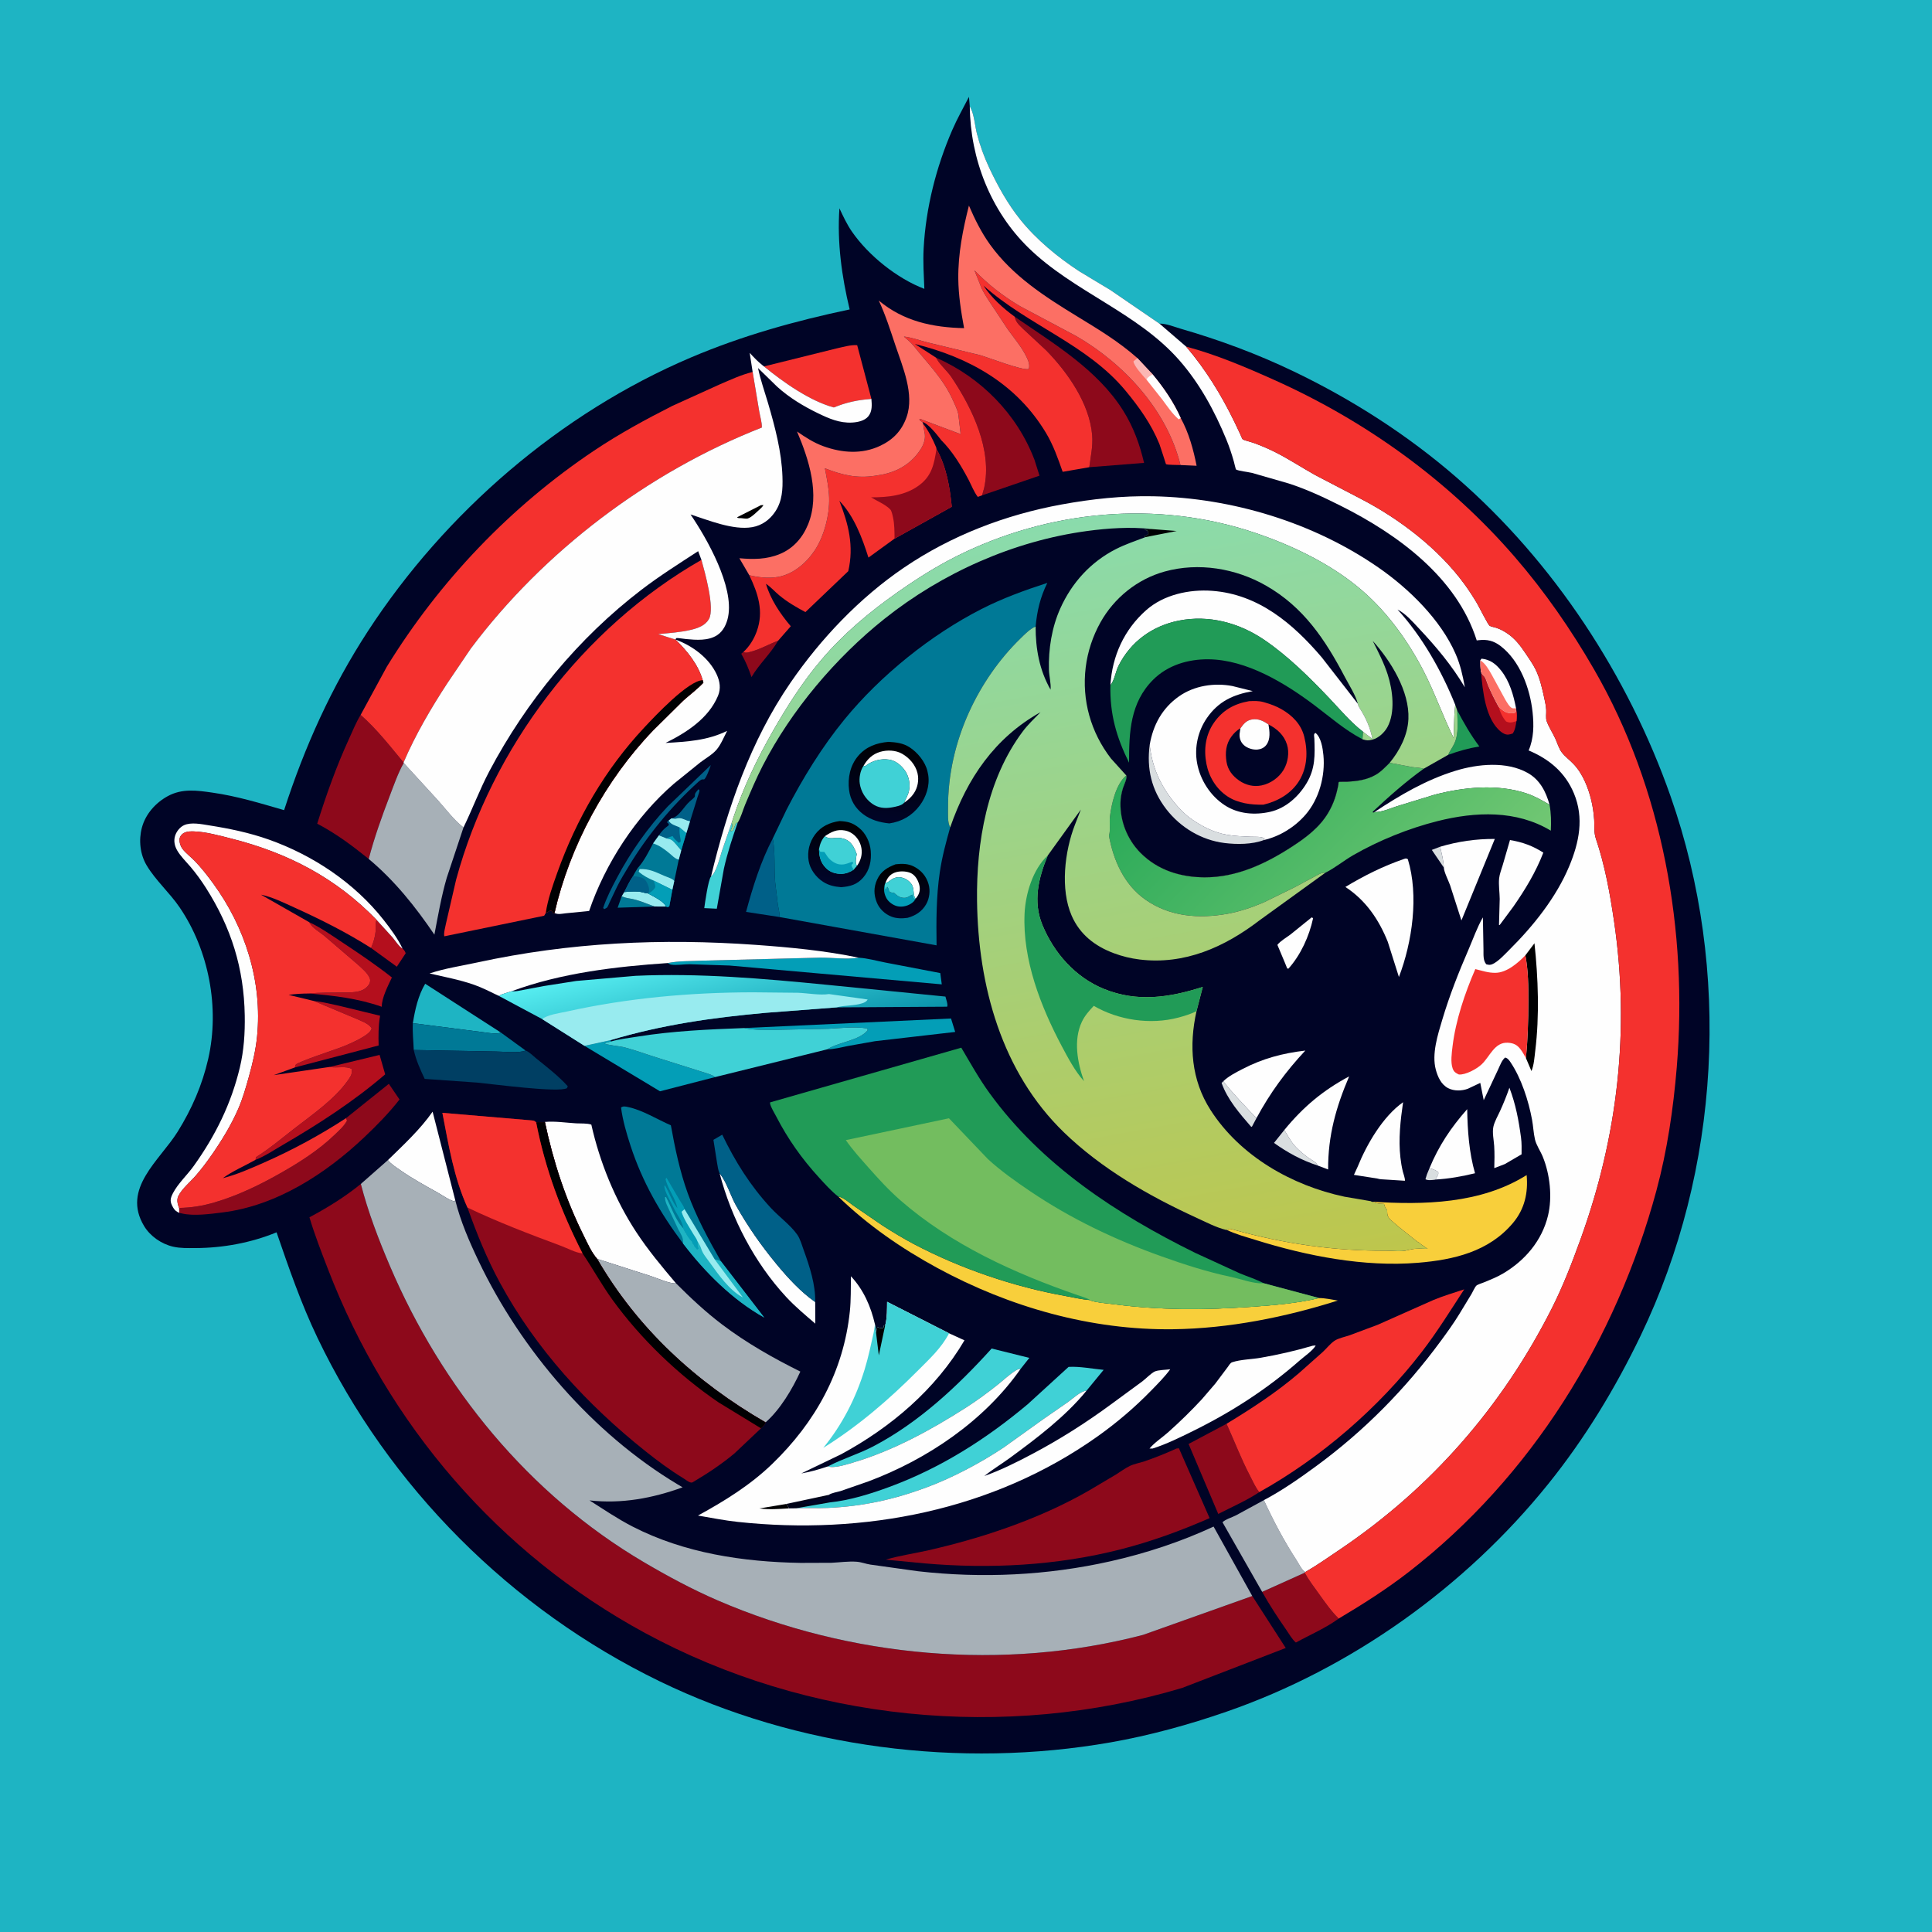 <svg version="1.1" xmlns="http://www.w3.org/2000/svg" style="display: block;" viewBox="0 0 2048 2048" width="1024" height="1024">
<defs>
	<linearGradient id="Gradient1" gradientUnits="userSpaceOnUse" x1="780.97" y1="1121.1" x2="750.728" y2="998.682">
		<stop class="stop0" offset="0" stop-opacity="1" stop-color="rgb(10,148,171)"/>
		<stop class="stop1" offset="1" stop-opacity="1" stop-color="rgb(87,238,241)"/>
	</linearGradient>
	<linearGradient id="Gradient2" gradientUnits="userSpaceOnUse" x1="1270.12" y1="748.557" x2="1522.74" y2="997.177">
		<stop class="stop0" offset="0" stop-opacity="1" stop-color="rgb(40,169,88)"/>
		<stop class="stop1" offset="1" stop-opacity="1" stop-color="rgb(113,199,115)"/>
	</linearGradient>
	<linearGradient id="Gradient3" gradientUnits="userSpaceOnUse" x1="951.862" y1="917.02" x2="959.579" y2="971.06">
		<stop class="stop0" offset="0" stop-opacity="1" stop-color="rgb(0,0,0)"/>
		<stop class="stop1" offset="1" stop-opacity="1" stop-color="rgb(1,4,39)"/>
	</linearGradient>
	<linearGradient id="Gradient4" gradientUnits="userSpaceOnUse" x1="894.429" y1="871.631" x2="884.973" y2="937.566">
		<stop class="stop0" offset="0" stop-opacity="1" stop-color="rgb(0,0,3)"/>
		<stop class="stop1" offset="1" stop-opacity="1" stop-color="rgb(1,5,43)"/>
	</linearGradient>
	<linearGradient id="Gradient5" gradientUnits="userSpaceOnUse" x1="944.908" y1="787.65" x2="937.859" y2="870.073">
		<stop class="stop0" offset="0" stop-opacity="1" stop-color="rgb(0,0,3)"/>
		<stop class="stop1" offset="1" stop-opacity="1" stop-color="rgb(1,4,39)"/>
	</linearGradient>
	<linearGradient id="Gradient6" gradientUnits="userSpaceOnUse" x1="1259.5" y1="1368.77" x2="1111.22" y2="553.961">
		<stop class="stop0" offset="0" stop-opacity="1" stop-color="rgb(190,198,76)"/>
		<stop class="stop1" offset="1" stop-opacity="1" stop-color="rgb(138,219,172)"/>
	</linearGradient>
</defs>
<path transform="translate(0,0)" fill="rgb(30,180,195)" d="M -0 -0 L 2048 0 L 2048 2048 L -0 2048 L -0 -0 z"/>
<path transform="translate(0,0)" fill="rgb(0,4,38)" d="M 1229.06 343.036 C 1236.3 342.86 1244.76 346.481 1251.71 348.49 C 1292.79 360.354 1332.81 375.244 1371.37 393.732 C 1433.29 423.419 1492.38 461.288 1544.27 506.389 C 1646.97 595.651 1725.99 716.159 1770.93 844.235 C 1835.6 1028.51 1823.77 1240.1 1739.09 1416 C 1712.27 1471.71 1680 1524.9 1641.16 1573.11 C 1553.26 1682.24 1432.51 1768.61 1300.03 1814.5 C 1260.36 1828.24 1218.74 1839.71 1177.37 1846.97 C 1017.89 1874.96 845.01 1853.01 699.166 1782.2 C 541.682 1705.75 412.182 1576.17 336.5 1418.03 C 319.073 1381.62 306.275 1344.36 293.166 1306.31 C 266.186 1317.43 236.215 1322.92 207.096 1323.01 C 199.255 1323.04 191.276 1323.29 183.584 1321.55 C 171.302 1318.76 159.34 1310.56 152.794 1299.74 C 128.668 1259.85 169.318 1230.17 188.398 1199.54 C 203.356 1175.52 214.455 1150 220.742 1122.36 C 232.994 1068.5 221.497 1007.5 190.411 961.855 C 179.857 946.358 165.065 933.384 155.533 917.469 C 148.471 905.677 146.871 890.659 150.394 877.404 C 154.232 862.966 164.883 851.006 177.856 843.937 C 193.106 835.626 208.691 837.87 225.106 840.204 C 251.32 843.932 275.824 851.471 301.16 858.792 C 323.037 791.351 351.308 728.457 390.041 669 C 471.991 543.202 593.899 437.793 732.436 378.927 C 786.857 355.803 842.923 340.186 900.676 328.006 C 892.256 293.035 887.285 256.822 889.834 220.821 C 893.761 229.234 897.769 237.846 903.061 245.5 C 920.604 270.873 950.982 295.21 979.845 306.206 C 979.28 291.832 978.323 277.692 979.102 263.292 C 981.422 220.36 992.36 177.147 1009.47 137.752 C 1014.71 125.692 1021.13 114.341 1027.14 102.667 L 1028.01 112.799 L 1028.85 114.335 C 1032.72 121.771 1033.42 133.169 1035.54 141.5 C 1038.74 154.088 1043.18 166.236 1048.69 177.99 C 1057.69 197.158 1068.16 216.019 1081.42 232.6 C 1098.48 253.922 1121.5 272.878 1144.4 287.779 L 1177.06 307.44 L 1229.06 343.036 z"/>
<path transform="translate(0,0)" fill="rgb(217,222,224)" d="M 1530.54 919.715 L 1517.78 900.936 L 1526.65 897.566 C 1528.24 904.897 1530.23 912.192 1530.54 919.715 z"/>
<path transform="translate(0,0)" fill="rgb(217,222,224)" d="M 1512.6 1244.89 L 1515.29 1238.38 C 1518.96 1239.18 1521.49 1240.31 1524.63 1242.37 C 1524.68 1244.15 1524.91 1244.4 1523.97 1246.01 L 1521.76 1250.35 L 1521.44 1250.5 C 1518.55 1250.87 1513.29 1251.63 1511.04 1250 L 1512.6 1244.89 z"/>
<path transform="translate(0,0)" fill="rgb(0,3,24)" d="M 833.141 1594.32 L 878.697 1584.59 C 876.456 1588.08 869.975 1588.59 865.955 1589.47 L 847.805 1593.33 C 852.521 1593.8 863.274 1595.48 867 1593 C 869.112 1592.84 871.262 1593.05 873 1591.76 C 875.51 1591.71 877.182 1591.59 879.525 1592.63 L 843.817 1598.86 L 836.131 1598.96 C 835.706 1596.77 834.666 1595.89 833.141 1594.32 z"/>
<path transform="translate(0,0)" fill="rgb(0,121,150)" d="M 693.842 960.931 L 654.725 962.217 L 659.016 950.077 C 661.857 951.274 664.339 951.955 667.391 952.421 C 676.444 953.804 685.264 957.829 693.842 960.931 z"/>
<path transform="translate(0,0)" fill="rgb(0,96,136)" d="M 711.728 867.481 L 712.596 867.282 C 720.124 865.216 725.204 854.762 731 849.691 C 732.189 848.65 735.932 845.671 736.51 844.5 C 736.577 844.364 736.742 841.704 736.814 841.5 C 737.347 840.005 739.486 837.824 740.5 836.51 C 741.673 838.275 741.646 837.484 741.247 839.31 C 740.674 841.938 739.474 844.319 738.821 846.995 L 731.491 870.552 L 728.497 869.837 C 725.147 868.6 721.635 866.456 717.918 867.501 C 715.871 868.076 714.763 867.905 712.667 867.619 L 711.728 867.481 z"/>
<path transform="translate(0,0)" fill="rgb(152,235,239)" d="M 661.747 945.563 C 666.841 945.171 672.053 944.663 677.153 945.146 C 680.477 945.46 683.726 946.814 686.958 947.082 C 692.046 949.971 703.951 955.426 705.947 961.008 L 693.842 960.931 C 685.264 957.829 676.444 953.804 667.391 952.421 C 664.339 951.955 661.857 951.274 659.016 950.077 L 661.747 945.563 z"/>
<path transform="translate(0,0)" fill="rgb(217,222,224)" d="M 1396.94 1235.55 C 1379.92 1230 1365.01 1221.93 1350.48 1211.53 L 1361.42 1197.85 C 1365.3 1204.13 1368.39 1210.34 1373.52 1215.75 C 1377.58 1220.04 1382.41 1224 1387.19 1227.47 C 1390.95 1230.19 1394.69 1231.31 1396.94 1235.55 z"/>
<path transform="translate(0,0)" fill="rgb(217,222,224)" d="M 1331.94 1185.22 L 1327.04 1194.46 L 1326.1 1194.24 C 1314.13 1180.42 1301.1 1165.52 1294.95 1148 L 1296.9 1145.99 C 1297.98 1149.56 1328.36 1181.89 1331.94 1185.22 z"/>
<path transform="translate(0,0)" fill="rgb(141,9,27)" d="M 788.101 691.054 L 788.72 691.43 C 791.093 692.394 793.68 691.432 796.015 690.813 C 806.33 688.08 814.915 682.862 824.796 679.221 C 816.835 693.022 804.68 703.995 796.616 717.727 C 793.625 708.955 790.423 701.045 785.758 693 L 788.101 691.054 z"/>
<path transform="translate(0,0)" fill="rgb(33,155,87)" d="M 1544.65 752.915 C 1551.76 766.424 1558.99 779.069 1568.18 791.276 C 1556.65 793.166 1546.03 796.197 1535.07 800.174 C 1536.88 795.839 1539.8 792.236 1541.72 787.992 C 1546.64 777.086 1544.87 764.541 1544.65 752.915 z"/>
<path transform="translate(0,0)" fill="rgb(0,96,136)" d="M 711.728 867.481 L 712.667 867.619 C 714.763 867.905 715.871 868.076 717.918 867.501 C 721.635 866.456 725.147 868.6 728.497 869.837 L 731.491 870.552 L 727.629 883.063 L 722.136 901.495 C 719.335 898.481 714.981 892.393 711.698 890.262 C 710.577 889.535 707.837 889.137 706.46 888.736 L 698.461 885.537 C 701.012 881.469 704.018 878.401 707.884 875.568 L 708.831 874.889 L 708.876 873.418 L 706.846 871.529 L 708.753 869.879 L 711.728 867.481 z"/>
<path transform="translate(0,0)" fill="rgb(3,158,183)" d="M 720.323 877.012 L 727.629 883.063 L 722.136 901.495 C 719.335 898.481 714.981 892.393 711.698 890.262 C 710.577 889.535 707.837 889.137 706.46 888.736 C 708.649 887.741 710.678 886.919 713 886.254 C 714.409 889.211 717.136 891.275 719.5 893.471 L 721.5 892.326 L 721.5 890.316 C 720.562 885.43 720.145 882.23 720.323 877.012 z"/>
<path transform="translate(0,0)" fill="rgb(152,235,239)" d="M 711.728 867.481 L 712.667 867.619 C 714.763 867.905 715.871 868.076 717.918 867.501 C 721.635 866.456 725.147 868.6 728.497 869.837 L 731.491 870.552 L 727.629 883.063 L 720.323 877.012 C 716.039 875.099 711.008 874.057 708.753 869.879 L 711.728 867.481 z"/>
<path transform="translate(0,0)" fill="rgb(64,209,214)" d="M 775.598 872.279 C 777.123 875.83 775.558 877.589 774.251 881.127 L 777 880.5 L 780 873 C 781.239 872.035 780.563 872.347 782.004 872.012 C 776.35 888.137 771.104 904.126 767.369 920.814 L 759.842 963.278 L 746.545 962.643 C 747.286 957.357 750.737 932.346 753.719 929.131 C 759.541 924.505 763.048 908.922 765.327 901.988 L 775.598 872.279 z"/>
<path transform="translate(0,0)" fill="rgb(254,254,254)" d="M 1390.37 972.5 C 1391.38 972.712 1390.82 972.486 1391.9 973.5 C 1387.85 992.409 1378.73 1012.41 1365.79 1026.82 L 1364.5 1026.6 L 1361.96 1020.33 L 1354.08 1001.6 C 1357.26 997.46 1363.83 993.754 1368.09 990.505 L 1390.37 972.5 z"/>
<path transform="translate(0,0)" fill="rgb(180,15,29)" d="M 393.344 1004.9 L 393.692 1004.04 C 395.991 998.612 397.664 993.07 398.186 987.16 C 398.545 983.103 397.481 978.928 399.225 975.139 L 415.993 993.558 C 419.182 997.349 422.612 1002.97 426.772 1005.64 C 428.496 1007.28 429.294 1008.23 430.034 1010.5 L 420.652 1024.75 L 393.344 1004.9 z"/>
<path transform="translate(0,0)" fill="rgb(0,96,136)" d="M 753.513 810.972 C 752.428 814.127 748.996 824.163 746.5 826.148 C 746.344 826.272 744.388 826.124 744 826.246 C 743.076 826.534 741.336 827.844 740.61 828.5 C 711.731 854.586 686.432 885.314 666.274 918.587 C 662.067 925.529 657.902 932.376 654.259 939.642 L 646.324 956.292 C 645.668 957.644 644.436 961.098 643.5 961.985 C 642.659 962.781 641.5 963.151 640.5 963.734 L 639.353 962.466 C 643.04 951.394 648.667 940.538 654.134 930.249 C 668.418 903.362 687.037 876.718 708.063 854.622 L 753.513 810.972 z"/>
<path transform="translate(0,0)" fill="rgb(180,15,29)" d="M 1569.88 712.172 C 1571.21 715.298 1571.71 715.108 1573.56 717.213 C 1575.04 718.898 1576.43 724.127 1577.39 726.368 C 1580.75 734.204 1584.35 741.548 1588.48 749.012 C 1593.23 753.557 1596.85 756.624 1604 756.003 C 1605.2 755.899 1605.53 755.667 1606.49 755.218 L 1607.32 752.728 C 1608.04 756.774 1607.91 760.211 1607.56 764.295 C 1606.72 769.016 1606.27 773.407 1603.59 777.5 C 1602.12 778.008 1600.56 778.553 1599 778.697 C 1596.04 778.971 1593.17 777.374 1590.95 775.584 C 1574.41 762.248 1571.75 731.984 1569.88 712.172 z"/>
<path transform="translate(0,0)" fill="rgb(244,49,46)" d="M 1588.48 749.012 C 1593.23 753.557 1596.85 756.624 1604 756.003 C 1605.2 755.899 1605.53 755.667 1606.49 755.218 L 1607.32 752.728 C 1608.04 756.774 1607.91 760.211 1607.56 764.295 L 1606.01 764.868 C 1602.59 766.07 1599.84 766.378 1596.5 764.753 C 1592.38 759.967 1590.31 755.011 1588.48 749.012 z"/>
<path transform="translate(0,0)" fill="rgb(254,254,254)" d="M 1569.18 699.937 L 1570.53 698.192 C 1579.77 699.283 1585.5 703.641 1591.21 710.784 C 1600.15 721.96 1604.41 736.885 1607.06 750.712 L 1607.32 752.728 L 1606.49 755.218 C 1605.53 755.667 1605.2 755.899 1604 756.003 C 1596.85 756.624 1593.23 753.557 1588.48 749.012 C 1584.35 741.548 1580.75 734.204 1577.39 726.368 C 1576.43 724.127 1575.04 718.898 1573.56 717.213 C 1571.71 715.108 1571.21 715.298 1569.88 712.172 C 1569.27 708.029 1569.11 704.123 1569.18 699.937 z"/>
<path transform="translate(0,0)" fill="rgb(252,111,100)" d="M 1569.18 699.937 C 1574.71 703.407 1578.13 709.699 1581.28 715.246 L 1595.78 741.834 C 1597.35 744.393 1600.05 749.278 1602.71 750.547 C 1604.01 751.167 1605.7 750.869 1607.06 750.712 L 1607.32 752.728 L 1606.49 755.218 C 1605.53 755.667 1605.2 755.899 1604 756.003 C 1596.85 756.624 1593.23 753.557 1588.48 749.012 C 1584.35 741.548 1580.75 734.204 1577.39 726.368 C 1576.43 724.127 1575.04 718.898 1573.56 717.213 C 1571.71 715.108 1571.21 715.298 1569.88 712.172 C 1569.27 708.029 1569.11 704.123 1569.18 699.937 z"/>
<path transform="translate(0,0)" fill="rgb(180,15,29)" d="M 332.726 1061.09 C 342.604 1062.11 351.887 1064.54 361.551 1066.66 L 402.926 1076.73 L 402.744 1077.75 C 401.072 1087.78 401.063 1098.11 401.362 1108.24 L 312.656 1131.51 C 312.917 1130.57 312.916 1129.52 313.439 1128.7 C 315.401 1125.62 356.031 1112.38 362.578 1109.77 C 370.199 1106.73 378.228 1103.29 385.188 1098.93 C 388.51 1096.84 393.129 1093.85 394.003 1090 C 390.489 1084.65 382.798 1082.28 377.172 1079.71 L 332.726 1061.09 z"/>
<path transform="translate(0,0)" fill="rgb(0,96,136)" d="M 826.427 972.116 L 790.846 966.643 C 797.965 940.263 806.435 913.085 819.168 888.794 C 822.014 903.452 820.383 920.317 821.742 935.425 L 824.519 958.733 C 825.121 962.763 826.611 968.134 826.427 972.116 z"/>
<path transform="translate(0,0)" fill="rgb(180,15,29)" d="M 327.811 977.584 C 340.026 983.295 351.429 991.412 362.673 998.841 C 380.575 1010.67 398.573 1022.86 415.431 1036.14 C 411.545 1044.55 404.482 1057.88 404.73 1067.23 C 379.55 1058.34 354.048 1055.43 327.665 1053.15 C 338.994 1051.98 351.085 1052.29 362.505 1052.1 C 369.297 1051.99 377.93 1052.37 384.222 1049.52 C 387.242 1048.15 391.158 1044.84 392.068 1041.5 C 392.497 1039.92 392.514 1038.32 391.905 1036.82 C 389.724 1031.46 383.731 1026.55 379.593 1022.73 L 343.621 991.872 C 338.667 987.85 331.395 983.907 328.245 978.398 L 327.811 977.584 z"/>
<path transform="translate(0,0)" fill="rgb(254,254,254)" d="M 1600.04 1153.02 C 1606.74 1170.73 1609.84 1187.26 1612.36 1206 C 1613.14 1211.86 1612.97 1217.73 1612.93 1223.63 L 1595.17 1233.98 L 1584 1238.25 C 1584.23 1230.4 1584.39 1222.63 1583.9 1214.78 C 1583.5 1208.46 1581.73 1200.61 1583.02 1194.5 C 1584.18 1189.02 1587.69 1183.03 1590.02 1177.96 C 1593.78 1169.73 1597.09 1161.58 1600.04 1153.02 z"/>
<path transform="translate(0,0)" fill="rgb(254,254,254)" d="M 1515.29 1238.38 C 1525.24 1214.36 1538.13 1195.19 1555.29 1175.76 C 1555.65 1198.38 1557.3 1221.87 1563.59 1243.7 C 1549.94 1247 1535.8 1249.59 1521.76 1250.35 L 1523.97 1246.01 C 1524.91 1244.4 1524.68 1244.15 1524.63 1242.37 C 1521.49 1240.31 1518.96 1239.18 1515.29 1238.38 z"/>
<path transform="translate(0,0)" fill="rgb(254,254,254)" d="M 762.849 1243.89 C 770.136 1252.51 774.418 1267.46 780.035 1277.51 C 792.492 1299.8 806.919 1320.39 823.172 1340.05 C 835.168 1354.57 848.661 1369.35 864.133 1380.19 L 864.259 1403.12 C 853.639 1394.01 842.807 1385 833.291 1374.72 C 799.721 1338.42 775.351 1291.54 762.849 1243.89 z"/>
<path transform="translate(0,0)" fill="rgb(254,254,254)" d="M 1600.64 890.497 C 1613.67 892.571 1624.92 896.706 1636 903.824 C 1627.99 924.532 1616.85 942.884 1604.2 961.081 L 1589.74 980.543 L 1589 980.539 L 1589.76 952.817 C 1589.66 945.811 1588.44 937.994 1589.14 931.076 C 1589.6 926.563 1591.65 921.364 1592.95 917 L 1600.64 890.497 z"/>
<path transform="translate(0,0)" fill="rgb(30,180,195)" d="M 437.646 1084.62 C 439.936 1070.35 443.213 1055.41 450.714 1042.83 L 531.033 1094.6 L 530.172 1094.88 C 525.107 1096.61 515.379 1094.41 509.776 1093.86 L 437.646 1084.62 z"/>
<path transform="translate(0,0)" fill="rgb(180,15,29)" d="M 349.512 1130.99 L 402.383 1118.26 L 408.315 1138.85 C 374.862 1167.59 337.518 1191.72 299.438 1213.86 C 290.323 1219.16 280.598 1225.74 270.802 1229.51 L 271.475 1226.55 C 285.496 1217.77 298.141 1207.12 311.153 1196.97 C 330.775 1181.67 355.058 1165.23 369.321 1144.5 C 371.944 1140.69 373.666 1137.86 372.78 1133.19 C 367.545 1129.8 357.408 1132.22 350.816 1131.2 L 349.512 1130.99 z"/>
<path transform="translate(0,0)" fill="rgb(254,254,254)" d="M 1439.12 1236.9 C 1448.8 1212.98 1465.85 1183.53 1487.32 1168.4 C 1484.51 1187.65 1482.3 1207.66 1484.5 1227.07 C 1485.07 1232.08 1485.86 1236.99 1487.06 1241.89 C 1487.78 1244.79 1489.44 1248.71 1489.28 1251.66 L 1468.52 1250.35 C 1466.21 1250.15 1462.38 1250.19 1460.27 1249.35 L 1435.21 1245.41 L 1439.12 1236.9 z"/>
<path transform="translate(0,0)" fill="rgb(0,121,150)" d="M 698.461 885.537 L 706.46 888.736 C 707.837 889.137 710.577 889.535 711.698 890.262 C 714.981 892.393 719.335 898.481 722.136 901.495 L 719.507 911.279 L 714.779 933.846 L 712.738 943.193 L 709.5 960.699 L 707.983 961.593 L 705.947 961.008 C 703.951 955.426 692.046 949.971 686.958 947.082 C 683.726 946.814 680.477 945.46 677.153 945.146 C 672.053 944.663 666.841 945.171 661.747 945.563 C 664.657 939.893 667.369 933.92 671.049 928.714 C 672.475 925.733 674.313 922.949 676.038 920.129 C 682.833 912.722 687.642 902.862 692.318 894.036 L 698.461 885.537 z"/>
<path transform="translate(0,0)" fill="rgb(0,96,136)" d="M 661.747 945.563 C 664.657 939.893 667.369 933.92 671.049 928.714 C 674.91 929.153 681.516 929.587 684.095 932.924 C 686.148 935.579 689.004 941.949 687.787 945.371 L 686.958 947.082 C 683.726 946.814 680.477 945.46 677.153 945.146 C 672.053 944.663 666.841 945.171 661.747 945.563 z"/>
<path transform="translate(0,0)" fill="rgb(152,235,239)" d="M 677.974 921.282 C 688.293 920.769 694.954 924.427 704.183 928.431 C 706.949 929.63 711.241 930.876 713.625 932.633 L 714.779 933.846 L 712.738 943.193 L 692.832 933.43 C 687.283 931.053 681.517 928.087 677.057 924 L 677.974 921.282 z"/>
<path transform="translate(0,0)" fill="rgb(152,235,239)" d="M 698.461 885.537 L 706.46 888.736 C 707.837 889.137 710.577 889.535 711.698 890.262 C 714.981 892.393 719.335 898.481 722.136 901.495 L 719.507 911.279 C 715.382 910.319 712.487 906.834 709.276 904.242 C 703.773 899.799 699.15 896.274 692.318 894.036 L 698.461 885.537 z"/>
<path transform="translate(0,0)" fill="rgb(3,158,183)" d="M 692.832 933.43 L 712.738 943.193 L 709.5 960.699 L 707.983 961.593 L 705.947 961.008 C 703.951 955.426 692.046 949.971 686.958 947.082 C 689.419 946.587 693.118 943.196 694.367 941.019 C 695.336 939.33 693.46 935.322 692.832 933.43 z"/>
<path transform="translate(0,0)" fill="rgb(0,121,150)" d="M 437.646 1084.62 L 509.776 1093.86 C 515.379 1094.41 525.107 1096.61 530.172 1094.88 L 531.033 1094.6 L 557.181 1113.62 C 549.64 1116.65 534.401 1114.69 525.794 1114.65 L 438.602 1113.03 C 438.234 1103.37 437.123 1094.38 437.646 1084.62 z"/>
<path transform="translate(0,0)" fill="rgb(254,254,254)" d="M 1296.9 1145.99 C 1302.62 1140.61 1310.16 1136.82 1317.07 1133.23 C 1338.68 1122.01 1359.59 1116.48 1383.69 1113.65 C 1362.95 1135.89 1346.43 1158.39 1331.94 1185.22 C 1328.36 1181.89 1297.98 1149.56 1296.9 1145.99 z"/>
<path transform="translate(0,0)" fill="rgb(254,254,254)" d="M 1526.65 897.566 C 1545.47 891.946 1564.87 889.155 1584.55 889.314 L 1549.17 975.709 L 1537.15 938.36 C 1535.62 933.983 1530.56 924.048 1530.54 919.715 C 1530.23 912.192 1528.24 904.897 1526.65 897.566 z"/>
<path transform="translate(0,0)" fill="rgb(3,158,183)" d="M 788.8 1089.78 L 1008.12 1079.65 L 1012.55 1093.9 L 927.441 1103.72 L 899 1108.78 C 891.811 1110.23 884.32 1112.25 876.95 1112.32 C 888.987 1104.55 910.719 1103.27 919.894 1092 L 919 1090.17 C 906.318 1088.09 891.099 1089.81 878.209 1090.55 L 821.506 1091.68 C 811.232 1091.61 800.398 1092.1 790.307 1090.09 L 788.8 1089.78 z"/>
<path transform="translate(0,0)" fill="rgb(3,158,183)" d="M 619.525 1108.6 L 647.296 1102.54 L 647.618 1104.05 C 645.307 1104.6 643.025 1105.09 640.82 1106 C 642.276 1107.69 657.177 1109.05 660.8 1109.96 C 673.72 1113.22 686.249 1118.07 699 1121.92 L 743.139 1135.82 C 747.731 1137.41 754.25 1138.82 758.124 1141.73 L 699.638 1156.81 L 619.525 1108.6 z"/>
<path transform="translate(0,0)" fill="rgb(254,254,254)" d="M 411.228 1229.74 C 427.65 1213.67 445.406 1197.33 458.58 1178.43 L 482.594 1272.31 L 481.735 1273.57 C 475.644 1271.96 469.029 1267.06 463.506 1263.96 C 450.182 1256.5 436.711 1249.19 424.199 1240.4 C 419.779 1237.29 414.507 1234.08 411.228 1229.74 z"/>
<path transform="translate(0,0)" fill="rgb(254,254,254)" d="M 1361.42 1197.85 C 1381.3 1173.55 1402.44 1155.77 1430.15 1141.02 C 1416.23 1173.6 1407.68 1203.92 1407.87 1239.69 L 1396.94 1235.55 C 1394.69 1231.31 1390.95 1230.19 1387.19 1227.47 C 1382.41 1224 1377.58 1220.04 1373.52 1215.75 C 1368.39 1210.34 1365.3 1204.13 1361.42 1197.85 z"/>
<path transform="translate(0,0)" fill="rgb(141,9,27)" d="M 1337.94 1687.45 L 1383.03 1667.15 C 1387.4 1675.07 1393.04 1682.41 1398.3 1689.76 C 1404.63 1698.6 1411.29 1708.14 1419.11 1715.74 C 1405.65 1725.67 1388.41 1733.06 1373.68 1741.16 C 1369.63 1737.78 1366.24 1731.61 1363.17 1727.2 C 1354.24 1714.35 1345.55 1701.11 1337.94 1687.45 z"/>
<path transform="translate(0,0)" fill="rgb(254,254,254)" d="M 1456.95 860.801 C 1484.14 842.876 1511.51 826.7 1542.86 817.056 C 1566.49 809.786 1597.03 806.772 1619.39 819.309 C 1632.39 826.597 1638.77 839.235 1642.57 853.038 C 1634.69 848.419 1626.92 843.947 1618.22 841.043 C 1587.33 830.734 1551.79 834.342 1520.79 842.38 L 1480.68 854.689 C 1473.2 857.084 1464.76 861.051 1456.95 860.801 z"/>
<path transform="translate(0,0)" fill="rgb(3,158,183)" d="M 910.395 1015.21 C 919.638 1015.77 929.319 1018.53 938.433 1020.32 L 996.726 1031.5 L 998.322 1043.46 L 773.458 1023.52 L 731.016 1022.11 C 725.007 1022.09 717.327 1023.43 711.5 1022.54 C 710.075 1022.32 709.023 1021.63 707.837 1020.87 C 719.622 1018.46 732.769 1018.96 744.801 1018.32 L 868.843 1015.16 C 882.191 1015 897.386 1017.29 910.395 1015.21 z"/>
<path transform="translate(0,0)" fill="rgb(141,9,27)" d="M 1334.89 1581.74 C 1321.3 1590.77 1305.89 1597.38 1291.41 1604.85 L 1259.94 1530.64 L 1300.19 1509.27 C 1308.51 1527.62 1315.61 1546.29 1324.94 1564.2 C 1327.98 1570.02 1330.77 1576.61 1334.89 1581.74 z"/>
<path transform="translate(0,0)" fill="rgb(254,254,254)" d="M 1488.39 910.5 C 1490.57 909.915 1490.06 909.689 1492.35 910.748 C 1504.16 949.259 1497.08 998.706 1482.91 1035.67 L 1471.1 998.346 C 1461.55 974.596 1447.74 954.299 1426.15 940.204 C 1446.42 928.029 1465.95 918.251 1488.39 910.5 z"/>
<path transform="translate(0,0)" fill="rgb(167,176,183)" d="M 1339.76 1590.22 C 1350.13 1612.63 1361.05 1633.39 1374.54 1654.11 C 1376.66 1657.37 1380.18 1664.77 1383.67 1666.45 L 1383.03 1667.15 L 1337.94 1687.45 L 1295.9 1613.64 C 1299.03 1610.52 1305.9 1608.52 1310 1606.43 L 1339.76 1590.22 z"/>
<path transform="translate(0,0)" fill="rgb(64,209,214)" d="M 877.694 1554.42 C 893.138 1546.31 910.355 1541.28 926 1533.06 C 974.033 1507.82 1015.03 1469.5 1051.18 1429.5 L 1091.15 1439.41 L 1081.84 1451.17 C 1080.01 1451.26 1078.87 1451.49 1077.27 1452.45 C 1070.37 1456.63 1064.07 1462.69 1057.75 1467.73 C 1046.86 1476.41 1035.6 1484.7 1023.86 1492.2 C 987.021 1515.73 946.897 1537.71 904.857 1550.19 C 898.19 1552.17 884.11 1556.87 877.694 1554.42 z"/>
<path transform="translate(0,0)" fill="rgb(244,49,46)" d="M 809.843 388.417 L 886.609 369.373 C 893.201 367.972 902.037 365.297 908.646 365.93 L 923.724 422.856 C 909.128 423.984 897.476 426.351 883.896 431.919 C 858.27 424.974 830.391 405.175 809.843 388.417 z"/>
<path transform="translate(0,0)" fill="rgb(254,254,254)" d="M 1391.57 1426.5 L 1394.73 1426.25 C 1391.73 1431.66 1382.61 1437.86 1377.84 1442.05 C 1343.13 1472.53 1305.78 1496.67 1264.38 1517.06 C 1250.66 1523.82 1236.42 1530.87 1221.84 1535.5 L 1218.54 1535.5 C 1223.69 1529.24 1232.15 1523.74 1238.3 1518.25 C 1250.68 1507.2 1262.71 1495.5 1273.98 1483.31 L 1288.34 1466.6 L 1301.34 1449.26 C 1302.52 1447.68 1304.11 1444.73 1306.06 1444.08 C 1315.1 1441.07 1326.76 1440.96 1336.28 1439.31 C 1355.15 1436.03 1373.19 1431.9 1391.57 1426.5 z"/>
<path transform="translate(0,0)" fill="rgb(0,63,99)" d="M 438.602 1113.03 L 525.794 1114.65 C 534.401 1114.69 549.64 1116.65 557.181 1113.62 C 560.53 1114.63 565.299 1119.42 568.098 1121.7 C 579.582 1131.03 592.004 1140.47 601.883 1151.5 L 600.998 1153.5 C 592.203 1158.58 521.495 1149.07 506 1147.61 L 450.175 1143.67 C 445.264 1133.09 441.245 1124.53 438.602 1113.03 z"/>
<path transform="translate(0,0)" fill="rgb(141,9,27)" d="M 1075.66 335.746 C 1117.02 364.257 1163.46 391.889 1190.75 435.5 C 1201.48 452.654 1208.19 471.051 1212.75 490.667 L 1154.71 495.26 C 1156.14 483.834 1158.69 473.109 1157.76 461.453 C 1155.09 428.005 1131.97 394.949 1109.05 371.464 L 1084.38 348.52 C 1080.26 344.444 1076.84 341.65 1075.66 335.746 z"/>
<path transform="translate(0,0)" fill="rgb(0,96,136)" d="M 762.849 1243.89 C 761.189 1240.5 760.802 1236.34 760.103 1232.65 L 756.259 1208.27 L 765.598 1202.81 C 779.419 1231.47 795.403 1256.98 817.132 1280.47 C 825.754 1289.79 837.945 1298.59 845.139 1308.83 C 848.273 1313.29 850.17 1320.24 852.024 1325.37 C 858.203 1342.47 864.604 1361.86 864.133 1380.19 C 848.661 1369.35 835.168 1354.57 823.172 1340.05 C 806.919 1320.39 792.492 1299.8 780.035 1277.51 C 774.418 1267.46 770.136 1252.51 762.849 1243.89 z"/>
<path transform="translate(0,0)" fill="rgb(141,9,27)" d="M 992.277 379.151 C 1039.73 400.041 1078.01 438.743 1096.55 487.29 L 1101.92 504.238 L 1041.05 525.074 L 1043.2 517.471 C 1052.22 477.159 1030.53 432.48 1008.55 399.779 C 1004.06 393.103 997.253 387.604 993.259 380.885 L 992.277 379.151 z"/>
<path transform="translate(0,0)" fill="rgb(141,9,27)" d="M 366.833 1185.27 L 412.196 1148.9 L 423.507 1165.5 C 412.27 1179.94 399.374 1193.01 386.106 1205.58 C 345.23 1244.28 292.992 1278.15 235.916 1285.23 C 223.174 1286.81 205.545 1289.3 192.96 1286.34 L 191.21 1285.96 L 190.027 1285.69 L 189.858 1280.47 C 203.07 1280.2 214.496 1278.34 227.162 1274.66 C 252.125 1267.42 276.446 1255.53 298.944 1242.66 C 318.337 1231.56 337.83 1219.08 354.031 1203.57 C 358.976 1198.83 364.512 1194.05 367.822 1188 L 366.833 1185.27 z"/>
<path transform="translate(0,0)" fill="rgb(64,209,214)" d="M 879.525 1592.63 C 901.005 1590.39 922.812 1583.57 943 1576.12 C 997.242 1556.09 1045.27 1525.6 1089.46 1488.51 L 1132.73 1448.98 C 1144.36 1448.26 1158.15 1450.99 1169.9 1452.11 L 1151.79 1474.17 C 1145.14 1474.9 1137.58 1482.28 1132.07 1486.26 L 1106.48 1503.97 L 1063.5 1534.72 C 1038.94 1550.97 1010.22 1566.26 982.605 1576.56 C 947.784 1589.55 914.6 1596.83 877.471 1598.46 C 866.252 1598.96 854.96 1598.17 843.817 1598.86 L 879.525 1592.63 z"/>
<path transform="translate(0,0)" fill="rgb(254,254,254)" d="M 190.027 1285.69 C 186.941 1284.3 185.201 1283 183.5 1280.01 C 180.001 1273.86 180.132 1270.99 183.429 1264.65 C 188.678 1254.56 198.615 1245.41 205.359 1235.97 C 228.383 1203.78 244.982 1170.28 254.222 1131.72 C 258.572 1113.57 259.768 1094.99 259.443 1076.38 C 258.572 1026.48 245.212 983.623 218.438 941.398 C 213.46 933.548 207.878 925.843 201.853 918.761 C 197.138 913.219 191.454 907.756 187.8 901.447 C 185.026 896.657 183.899 891.045 185.711 885.662 C 187.203 881.228 190.732 876.775 195 874.777 C 202.586 871.226 214.053 873.72 222 874.974 C 243.307 878.336 264.44 882.725 284.811 889.93 C 331.741 906.53 375.823 935.913 406.716 975.255 C 414.188 984.77 421.543 994.683 426.772 1005.64 C 422.612 1002.97 419.182 997.349 415.993 993.558 L 399.225 975.139 C 356.044 930.615 305.224 904.136 245.469 889.006 C 232.567 885.739 217.872 881.582 204.519 881.28 C 200.43 881.187 195.436 881.647 192.5 884.876 C 190.488 887.088 190.016 889.098 190.364 892 C 190.67 894.557 191.701 897.449 193.228 899.532 C 196.818 904.432 202.398 908.393 206.624 912.807 C 213.552 920.043 219.845 928.107 225.758 936.184 C 259.925 982.855 278.298 1040.73 272.521 1098.66 C 271.06 1113.31 267.703 1127.51 263.741 1141.66 C 260.562 1153.01 257.317 1164.42 252.62 1175.26 C 245.191 1192.4 235.243 1208.67 224.616 1224.01 C 219.318 1231.66 213.598 1239.21 207.505 1246.24 C 201.818 1252.81 193.224 1259.83 189.223 1267.5 C 187.805 1270.22 187.804 1272.87 188.384 1275.82 C 188.705 1277.45 189.248 1278.93 189.858 1280.47 L 190.027 1285.69 z"/>
<path transform="translate(0,0)" fill="rgb(0,121,150)" d="M 724.053 1318.12 C 699.903 1286.06 680.877 1252.81 668.391 1214.5 C 664.153 1201.5 660.063 1187.58 658.334 1174 C 660.786 1172.33 662.832 1172.9 665.71 1173.5 C 681.117 1176.7 696.711 1186.63 711.153 1192.87 C 715.482 1217.01 720.672 1241.76 729.026 1264.87 C 738.146 1290.1 751.044 1313.98 764.361 1337.19 L 810.193 1396.72 C 776.504 1377.95 747.238 1348.54 724.053 1318.12 z"/>
<path transform="translate(0,0)" fill="rgb(3,158,183)" d="M 724.404 1302.24 C 723.235 1294.29 717.354 1287.32 714.081 1280.24 C 711.466 1274.58 704.079 1262.9 704.296 1257 L 705.026 1256.82 C 709.661 1264.69 712.291 1273.67 718.088 1280.82 C 716.008 1270.01 707.93 1260.56 705.51 1250 L 706.5 1248.51 L 707.389 1250 L 720.951 1273.01 C 722.66 1276.05 724.897 1278.34 725.628 1281.84 L 722.49 1284.5 C 724.835 1292.42 730.567 1300.58 734.732 1307.75 C 736.143 1310.19 738.682 1313.41 739.426 1315.96 C 739.391 1318.19 739.178 1320.46 740.005 1322.56 L 740.49 1323.5 L 739 1324.49 L 736.005 1320.99 C 734.891 1318.76 736.231 1320.16 734.727 1318.65 L 734.005 1317.99 L 733.75 1316.25 C 732.467 1315 731.316 1313.93 730.379 1312.37 C 729.692 1311.22 728.566 1310.01 728.005 1308.99 L 727.51 1307.5 L 726.51 1306.5 L 725.755 1305 C 724.486 1302.68 725.453 1304.88 724.404 1302.24 z"/>
<path transform="translate(0,0)" fill="rgb(30,180,195)" d="M 724.053 1318.12 C 724.509 1311.51 721.827 1308.6 718.927 1303 L 709.55 1283 C 707.515 1278.55 704.839 1273.96 704.936 1268.96 L 706.005 1268.97 C 711.277 1278.92 715.848 1292.59 723.215 1300.93 L 724.404 1302.24 C 725.453 1304.88 724.486 1302.68 725.755 1305 L 726.51 1306.5 L 727.51 1307.5 L 728.005 1308.99 C 728.566 1310.01 729.692 1311.22 730.379 1312.37 C 731.316 1313.93 732.467 1315 733.75 1316.25 L 734.005 1317.99 L 734.727 1318.65 C 736.231 1320.16 734.891 1318.76 736.005 1320.99 L 739 1324.49 L 740.49 1323.5 L 740.005 1322.56 C 739.178 1320.46 739.391 1318.19 739.426 1315.96 C 738.682 1313.41 736.143 1310.19 734.732 1307.75 C 730.567 1300.58 724.835 1292.42 722.49 1284.5 L 725.628 1281.84 L 757.523 1334.93 C 759.998 1335.46 762.128 1335.92 764.361 1337.19 L 810.193 1396.72 C 776.504 1377.95 747.238 1348.54 724.053 1318.12 z"/>
<path transform="translate(0,0)" fill="rgb(152,235,239)" d="M 725.628 1281.84 L 757.523 1334.93 L 787.407 1375.22 L 786.671 1374.87 C 773.097 1367.57 761.295 1350.76 752.495 1338.45 C 749.34 1334.04 745.097 1329.31 743.447 1324.09 C 742.596 1321.4 741.535 1319.39 740.056 1316.97 L 739.426 1315.96 C 738.682 1313.41 736.143 1310.19 734.732 1307.75 C 730.567 1300.58 724.835 1292.42 722.49 1284.5 L 725.628 1281.84 z"/>
<path transform="translate(0,0)" fill="rgb(141,9,27)" d="M 382.304 757.806 C 399.218 772.629 413.487 790.975 427.809 808.236 L 427.948 808.768 C 421.832 819.72 417.578 832.084 413.104 843.777 C 404.679 865.797 396.844 887.693 390.858 910.531 C 373.334 896.357 356.255 883.636 336.257 873.127 C 345.774 842.792 356.574 812.375 369.852 783.472 C 373.763 774.958 377.425 765.767 382.304 757.806 z"/>
<path transform="translate(0,0)" fill="rgb(64,209,214)" d="M 788.8 1089.78 L 790.307 1090.09 C 800.398 1092.1 811.232 1091.61 821.506 1091.68 L 878.209 1090.55 C 891.099 1089.81 906.318 1088.09 919 1090.17 L 919.894 1092 C 910.719 1103.27 888.987 1104.55 876.95 1112.32 L 758.124 1141.73 C 754.25 1138.82 747.731 1137.41 743.139 1135.82 L 699 1121.92 C 686.249 1118.07 673.72 1113.22 660.8 1109.96 C 657.177 1109.05 642.276 1107.69 640.82 1106 C 643.025 1105.09 645.307 1104.6 647.618 1104.05 C 656.573 1101.41 666.965 1100.26 676.246 1098.78 C 713.565 1092.81 751.104 1091.18 788.8 1089.78 z"/>
<path transform="translate(0,0)" fill="rgb(248,207,59)" d="M 888.557 1268.41 C 893.778 1269.03 900.165 1274.8 904.468 1277.86 L 935.038 1298.78 C 946.048 1305.86 957.274 1312.72 968.861 1318.82 C 1018.27 1344.83 1074.7 1364.04 1129.66 1373.87 C 1138.21 1375.39 1146.7 1377.48 1155.4 1378.13 L 1156.05 1378.57 C 1163.36 1381.03 1172.84 1381.45 1180.5 1382.47 C 1228.75 1388.88 1277.46 1388.7 1325.95 1385.31 C 1349.73 1383.65 1375.06 1381.54 1398.24 1376 C 1404.71 1376 1411.76 1377.59 1418.14 1378.64 C 1362.08 1396.39 1302.75 1408.23 1243.86 1409.05 C 1156.67 1410.25 1070.11 1385.6 993.787 1344.18 C 955.663 1323.49 919.738 1298.66 888.557 1268.41 z"/>
<path transform="translate(0,0)" fill="rgb(254,254,254)" d="M 577.593 1189.3 C 588.441 1188.31 599.881 1190.16 610.752 1190.79 C 615.42 1191.06 622.602 1190.56 626.837 1192.16 C 635.8 1232.03 651.854 1271.55 674.279 1305.8 C 686.872 1325.03 701.792 1342.93 716.657 1360.44 C 709.323 1360.78 696.968 1354.98 689.633 1352.62 L 632.981 1334.45 C 626.861 1327.43 622.722 1317.87 618.579 1309.54 C 599.491 1271.17 586.451 1231.17 577.593 1189.3 z"/>
<path transform="translate(0,0)" fill="rgb(248,207,59)" d="M 1453.68 1273.79 C 1509.18 1277.43 1569.69 1276.17 1618.3 1245.63 C 1620.06 1264.32 1616.15 1281.7 1603.87 1296.34 C 1578.26 1326.87 1540.94 1335.48 1503.03 1338.6 C 1446.17 1343.29 1385.32 1331.38 1331.24 1314.48 C 1321.18 1311.34 1309.94 1308.38 1300.47 1303.74 L 1301.24 1303.27 C 1303.23 1302.27 1304.79 1302.72 1306.85 1303.3 C 1360.14 1318.25 1413.72 1326.11 1469.09 1325.79 C 1475.74 1325.75 1486.09 1327.15 1492.11 1325.22 C 1493.3 1324.84 1494.3 1324.8 1495.5 1324.51 C 1501.49 1323.05 1507.14 1323.78 1513.28 1323.85 L 1505.96 1318.73 L 1504.58 1317.36 L 1502.97 1316.61 L 1501.72 1315.7 L 1482.86 1300.68 L 1481.7 1299.69 L 1474.27 1293.28 C 1471.1 1290.18 1470.43 1288.1 1470.43 1283.7 L 1470.44 1282.67 C 1468.53 1280.87 1468.07 1279.51 1467.38 1277.07 L 1467.15 1276.21 C 1464.55 1276.02 1461.66 1276.04 1459.15 1275.37 L 1453.68 1273.79 z"/>
<path transform="translate(0,0)" fill="rgb(167,176,183)" d="M 427.948 808.768 L 464.46 848.631 C 473.002 858.173 481.233 869.28 491.306 877.169 L 473.527 930.634 C 467.817 950.332 464.333 970.651 460.481 990.766 C 440.472 961.229 418.36 933.515 390.858 910.531 C 396.844 887.693 404.679 865.797 413.104 843.777 C 417.578 832.084 421.832 819.72 427.948 808.768 z"/>
<path transform="translate(0,0)" fill="rgb(254,254,254)" d="M 528.591 1055.6 C 519.92 1051.45 511.42 1047.01 502.327 1043.83 C 487.058 1038.49 471.066 1035.58 455.357 1031.89 C 471.47 1026.49 489.185 1023.88 505.815 1020.27 C 604.25 998.907 701.145 994.46 801.314 1001.62 C 837.691 1004.23 874.664 1007.72 910.395 1015.21 C 897.386 1017.29 882.191 1015 868.843 1015.16 L 744.801 1018.32 C 732.769 1018.96 719.622 1018.46 707.837 1020.87 C 652.84 1024.59 594.676 1031.43 542.739 1050.63 C 537.994 1052.21 533.083 1053.39 528.591 1055.6 z"/>
<path transform="translate(0,0)" fill="rgb(167,176,183)" d="M 632.981 1334.45 L 689.633 1352.62 C 696.968 1354.98 709.323 1360.78 716.657 1360.44 C 732.102 1375.89 748.162 1390.93 765.608 1404.12 C 791.432 1423.65 819.488 1439.53 848.402 1453.94 C 839.89 1472.5 827.089 1494.15 811.527 1507.79 C 737.665 1465.03 676.049 1408.63 632.981 1334.45 z"/>
<path transform="translate(0,0)" fill="rgb(254,254,254)" d="M 716.01 677.951 C 733.835 684.338 751.677 697.447 759.764 715 C 763.167 722.387 764.312 730.008 761.099 737.652 C 751.045 761.568 727.843 776.488 705.511 787.557 C 728.371 786.249 749.926 785.02 770.793 774.759 C 767.489 781.096 764.16 789.388 759.541 794.758 C 755.136 799.878 747.795 804.029 742.4 808.117 L 714.375 830.765 C 674.09 865.508 641.556 915.522 624.503 965.656 L 599.636 968.129 C 595.283 968.592 591.828 969.697 587.812 967.837 C 604.057 896.684 641.803 826.875 692.399 774.214 L 724.028 742.91 C 731.171 736.452 739.074 730.731 745.64 723.676 L 744.9 721.008 C 740.081 704.339 728.265 689.801 716.01 677.951 z"/>
<path transform="translate(0,0)" fill="rgb(244,49,46)" d="M 978.503 449.025 C 984.301 456.717 988.866 465.687 992.53 474.579 L 992.699 476.01 C 1003.09 494.149 1006.93 516.627 1008.91 537.186 L 948.259 571.002 L 920.585 591.075 C 914.006 570.162 905.296 546.954 889.751 530.876 C 899.443 555.686 905.381 578.685 899.194 605.474 L 853.786 648.842 C 843.893 643.592 834.624 638.183 825.976 631.022 C 821.191 627.06 817.15 622.256 811.941 618.843 C 816.808 635.533 827.115 650.69 838.252 663.853 L 824.796 679.221 C 814.915 682.862 806.33 688.08 796.015 690.813 C 793.68 691.432 791.093 692.394 788.72 691.43 L 788.101 691.054 C 794.573 685.185 799.437 677.054 802.331 668.885 C 809.814 647.762 803.51 629.06 794.267 609.737 C 803.578 612.029 814.42 613.226 823.969 611.691 C 840.312 609.062 854.361 597.255 863.415 583.803 C 873.589 568.689 879.518 545.755 878.912 527.5 C 878.566 517.073 876.38 506.642 874.429 496.428 C 892.233 503.349 908.027 507.35 927.42 504.352 L 935.5 503.027 C 952.792 499.421 966.759 490.816 976.239 475.771 C 979.585 470.461 981.493 464.17 979.959 457.905 C 979.239 454.965 978.885 452.025 978.503 449.025 z"/>
<path transform="translate(0,0)" fill="rgb(141,9,27)" d="M 992.699 476.01 C 1003.09 494.149 1006.93 516.627 1008.91 537.186 L 948.259 571.002 C 948.192 563.481 948.239 555.665 946.589 548.289 C 946.075 545.988 945.255 541.637 943.645 539.952 C 938.632 534.709 929.588 531.077 923.392 527.196 C 941.197 527.206 959.41 525.448 974.225 514.498 C 987.919 504.377 990.199 491.748 992.699 476.01 z"/>
<path transform="translate(0,0)" fill="rgb(244,49,46)" d="M 977.755 447.31 L 975.5 446.009 L 974.51 444.5 C 976.668 444.014 975.508 443.953 977.801 445.028 L 1018.34 460.196 L 1015.92 439.508 C 1015.01 434.313 1012.39 429.307 1010.26 424.516 C 999.919 401.32 983.839 385.93 968.405 366.481 C 965.567 362.904 961.562 359.831 958.167 356.767 C 966.544 357.645 975.062 360.971 983.264 362.974 L 1038.57 376.367 C 1047.37 378.824 1084.38 393.237 1090.5 391.15 C 1091.88 387.114 1090.24 382.793 1088.5 379.081 C 1083.52 368.436 1075.29 358.837 1068.45 349.347 L 1048.83 319.688 C 1045.28 313.995 1040.94 307.872 1038.92 301.463 L 1032.93 286.525 C 1047.24 301.467 1063.79 314.31 1081.66 324.78 L 1140.67 356.16 C 1191.54 385.491 1237.11 434.984 1251.35 492.964 C 1249.04 492.823 1237.37 492.925 1235.97 492.024 C 1235.93 491.996 1229.89 472.844 1229.05 470.779 C 1220.42 449.55 1207.53 431.531 1192.98 413.992 C 1152.27 364.903 1089.5 344.76 1042.53 302.757 C 1050.92 315.558 1063.31 326.797 1075.66 335.746 C 1076.84 341.65 1080.26 344.444 1084.38 348.52 L 1109.05 371.464 C 1131.97 394.949 1155.09 428.005 1157.76 461.453 C 1158.69 473.109 1156.14 483.834 1154.71 495.26 L 1126.47 500.164 C 1121.45 485.871 1116.57 471.847 1108.71 458.778 C 1077.5 406.871 1027.35 378.804 969.79 364.636 L 992.277 379.151 L 993.259 380.885 C 997.253 387.604 1004.06 393.103 1008.55 399.779 C 1030.53 432.48 1052.22 477.159 1043.2 517.471 L 1041.05 525.074 L 1036.5 526.743 C 1032.48 521.584 1029.86 514.56 1026.82 508.741 C 1019.03 493.88 1009.42 478.06 997.424 466.26 L 997.382 466.114 C 993.237 460.783 984.019 448.908 977.755 447.31 z"/>
<path transform="translate(0,0)" fill="rgb(141,9,27)" d="M 1247.11 1535.5 L 1249.7 1535.23 L 1282.25 1609.29 C 1251.34 1622.76 1220.8 1633.97 1188.06 1642.34 C 1120.37 1659.64 1049.42 1663.29 980.047 1657.24 L 938.881 1653.31 C 953.687 1648.91 969.401 1646.74 984.498 1643.29 C 1012.91 1636.79 1040.74 1628.95 1068.2 1619.15 C 1098.15 1608.46 1126.91 1595.82 1154.49 1579.95 L 1183 1563.03 C 1187.79 1560.05 1192.64 1556.39 1197.71 1553.95 C 1202.47 1551.67 1207.98 1550.82 1212.97 1549.12 C 1224.56 1545.18 1235.97 1540.59 1247.11 1535.5 z"/>
<path transform="translate(0,0)" fill="url(#Gradient1)" d="M 542.739 1050.63 C 546.612 1051.26 550.622 1050.08 554.431 1049.39 L 576.549 1045.24 L 610.824 1039.86 L 673.643 1034.42 C 740.956 1031.33 809.662 1037.36 876.664 1043.95 L 1002.2 1056.41 C 1002.82 1058.94 1005.12 1065.03 1004.02 1067.15 L 886.826 1067.87 L 811.998 1073.59 C 755.37 1078.68 701.997 1086.21 647.296 1102.54 L 619.525 1108.6 L 574.789 1080.31 L 528.591 1055.6 C 533.083 1053.39 537.994 1052.21 542.739 1050.63 z"/>
<path transform="translate(0,0)" fill="rgb(152,235,239)" d="M 574.789 1080.31 C 579.912 1075.67 593.69 1073.85 600.903 1072.25 C 665.485 1057.92 732.131 1051.97 798.204 1051.89 L 845.952 1052.37 C 856.21 1052.77 868.82 1055.23 878.783 1053.73 L 919.74 1059.5 C 918.57 1061.69 916.42 1062.75 914.123 1063.49 C 905.272 1066.37 895.457 1065.48 886.826 1067.87 L 811.998 1073.59 C 755.37 1078.68 701.997 1086.21 647.296 1102.54 L 619.525 1108.6 L 574.789 1080.31 z"/>
<path transform="translate(0,0)" fill="rgb(244,49,46)" d="M 1300.19 1509.27 C 1327.14 1492.91 1352.81 1476.21 1376.84 1455.68 L 1402.24 1433.1 C 1406.28 1429.36 1410.13 1424.33 1414.63 1421.28 C 1418.75 1418.49 1425.84 1417.12 1430.58 1415.47 L 1460.32 1404.36 L 1519.5 1378.05 C 1530.07 1373.65 1541.25 1370.38 1552.12 1366.76 C 1537.58 1389.09 1523.67 1411.61 1507.39 1432.77 C 1461.65 1492.24 1400.39 1545.15 1334.89 1581.74 C 1330.77 1576.61 1327.98 1570.02 1324.94 1564.2 C 1315.61 1546.29 1308.51 1527.62 1300.19 1509.27 z"/>
<path transform="translate(0,0)" fill="rgb(254,254,254)" d="M 753.719 929.131 C 771.097 856.933 795.484 785.504 837.901 723.76 C 870.017 677.013 911.174 633.713 958.155 601.779 C 1008.41 567.619 1065.85 545.642 1125.41 534.754 C 1157.49 528.889 1189.85 525.426 1222.5 526.076 C 1306.17 527.744 1392.56 553.955 1461.49 601.814 C 1493.69 624.165 1527.32 657.032 1543.11 693.417 C 1548.11 704.945 1550.59 716.249 1552.8 728.573 C 1539.02 705.341 1522.27 685.439 1503.84 665.855 C 1497.49 659.11 1489.8 650.198 1481.44 646.152 C 1507.32 674.356 1528.38 711.508 1542.59 747.084 L 1541.68 758.182 L 1540.91 782.274 C 1529.36 758.903 1520.9 734.219 1508.91 711.036 C 1492.74 679.793 1471.4 649.971 1444.82 626.742 C 1412.53 598.526 1370.47 578.309 1330.19 564.746 C 1226.17 529.717 1111.67 540.751 1013.9 589.677 C 991.953 600.662 970.754 614.199 950.711 628.344 C 921.322 649.084 894.466 671.49 871.048 699 C 850.913 722.652 834.628 748.211 819.245 775.127 C 802.479 804.463 787.948 834.709 777.354 866.877 L 775.598 872.279 L 765.327 901.988 C 763.048 908.922 759.541 924.505 753.719 929.131 z"/>
<path transform="translate(0,0)" fill="url(#Gradient2)" d="M 1193.95 822.064 C 1195.18 824.731 1191.38 832.231 1190.41 835.365 C 1188.88 840.347 1187.84 845.752 1187.74 850.967 C 1187.36 870.709 1195.04 889.997 1208.96 904.041 C 1227.27 922.531 1251.51 929.919 1276.99 930.011 C 1310.56 930.134 1341.23 915.829 1368.94 897.89 C 1384.21 888.003 1398.87 877.197 1408.21 861.192 C 1413.91 851.425 1416.67 842.554 1418.79 831.457 C 1418.95 830.624 1418.57 829.452 1419.26 828.958 C 1419.84 828.542 1426.13 828.819 1427.6 828.729 C 1438.56 828.062 1448.81 826.837 1458.51 821.206 C 1464.06 817.988 1468.58 813.069 1473.12 808.597 L 1497.17 813.145 C 1501.08 813.769 1505.41 813.721 1509.16 814.902 C 1489.68 828.977 1472.59 844.092 1455.11 860.5 L 1455.57 861.492 L 1456.95 860.801 C 1464.76 861.051 1473.2 857.084 1480.68 854.689 L 1520.79 842.38 C 1551.79 834.342 1587.33 830.734 1618.22 841.043 C 1626.92 843.947 1634.69 848.419 1642.57 853.038 C 1644.31 862.231 1644.35 871.22 1643.93 880.545 C 1607.38 858.55 1564.19 860.299 1523.93 870.388 C 1493.57 877.997 1461.54 890.905 1434.38 906.577 C 1424.51 912.269 1415.03 920.119 1404.96 925.131 C 1400.62 924.755 1396.85 927.465 1393.11 929.408 L 1371.89 940.784 L 1339.76 956.5 C 1327.54 961.776 1314.11 966.325 1301 968.674 C 1270.79 974.085 1239.93 971.735 1214.21 953.666 C 1191.59 937.769 1180.26 912.048 1175.5 885.68 C 1177.28 881.653 1175.95 871.416 1176.51 866.367 C 1178.01 852.916 1182.89 830.892 1193.95 822.064 z"/>
<path transform="translate(0,0)" fill="rgb(252,111,100)" d="M 794.267 609.737 L 783.775 591.764 C 798.676 593.039 812.578 593.12 826.7 587.261 C 840.921 581.361 850.784 570.036 856.555 555.963 C 869.553 524.269 857.509 487.082 844.877 457.404 C 853.679 463.458 862.532 469.259 872.635 472.932 C 892.576 480.181 913.711 481.792 933.295 472.457 C 946.845 465.997 955.95 456.451 960.999 442.162 C 969.566 417.911 956.787 388.869 949.14 366 C 943.76 349.911 938.722 333.965 931.513 318.561 C 957.763 340.549 988.563 347.121 1021.97 347.856 C 1018.77 330.468 1016.01 313.129 1015.83 295.41 C 1015.57 268.904 1020.64 243.508 1027.1 217.937 C 1033.37 232.463 1040.28 246.489 1049.56 259.36 C 1073.41 292.469 1107.4 314.336 1141.67 335.269 C 1164.32 349.102 1185.67 361.901 1205.67 379.579 L 1221.77 396.772 C 1233.64 411.124 1244 426.111 1251.61 443.179 C 1260.09 458.395 1265.11 476.708 1268.45 493.721 L 1251.35 492.964 C 1237.11 434.984 1191.54 385.491 1140.67 356.16 L 1081.66 324.78 C 1063.79 314.31 1047.24 301.467 1032.93 286.525 L 1038.92 301.463 C 1040.94 307.872 1045.28 313.995 1048.83 319.688 L 1068.45 349.347 C 1075.29 358.837 1083.52 368.436 1088.5 379.081 C 1090.24 382.793 1091.88 387.114 1090.5 391.15 C 1084.38 393.237 1047.37 378.824 1038.57 376.367 L 983.264 362.974 C 975.062 360.971 966.544 357.645 958.167 356.767 C 961.562 359.831 965.567 362.904 968.405 366.481 C 983.839 385.93 999.919 401.32 1010.26 424.516 C 1012.39 429.307 1015.01 434.313 1015.92 439.508 L 1018.34 460.196 L 977.801 445.028 C 975.508 443.953 976.668 444.014 974.51 444.5 L 975.5 446.009 L 977.755 447.31 L 978.503 449.025 C 978.885 452.025 979.239 454.965 979.959 457.905 C 981.493 464.17 979.585 470.461 976.239 475.771 C 966.759 490.816 952.792 499.421 935.5 503.027 L 927.42 504.352 C 908.027 507.35 892.233 503.349 874.429 496.428 C 876.38 506.642 878.566 517.073 878.912 527.5 C 879.518 545.755 873.589 568.689 863.415 583.803 C 854.361 597.255 840.312 609.062 823.969 611.691 C 814.42 613.226 803.578 612.029 794.267 609.737 z"/>
<path transform="translate(0,0)" fill="rgb(251,183,181)" d="M 1205.67 379.579 L 1221.77 396.772 C 1219.12 398.322 1216.7 399.433 1215.19 402.238 L 1214.99 402.126 C 1211.32 397.979 1202.09 388.096 1201.5 383.078 L 1205.67 379.579 z"/>
<path transform="translate(0,0)" fill="rgb(254,254,254)" d="M 1221.77 396.772 C 1233.64 411.124 1244 426.111 1251.61 443.179 L 1250.92 443.616 L 1249.5 444.546 C 1242.58 438.546 1237.43 430.72 1231.99 423.42 L 1215.19 402.238 C 1216.7 399.433 1219.12 398.322 1221.77 396.772 z"/>
<path transform="translate(0,0)" fill="rgb(244,49,46)" d="M 382.304 757.806 L 410.072 706.681 C 465.834 615.99 541.305 536.862 629.829 477.628 C 656.371 459.868 684.392 444.601 712.853 430.189 L 762.65 407.604 C 774.056 402.74 785.753 397.2 797.841 394.314 L 804.786 435.877 C 805.677 441.346 807.783 447.721 807.586 453.203 C 687.312 500.34 576.526 584.173 498.99 687.593 L 474.184 724.26 C 457.101 750.363 440.292 779.06 427.983 807.79 L 427.809 808.236 C 413.487 790.975 399.218 772.629 382.304 757.806 z"/>
<path transform="translate(0,0)" fill="rgb(254,254,254)" d="M 1151.79 1474.17 C 1129.39 1501.64 1098.69 1524.84 1070.22 1545.66 C 1061.37 1552.12 1051.97 1557.75 1043.43 1564.63 C 1060.82 1558.49 1077.26 1550.24 1093.54 1541.65 C 1123.38 1525.91 1151.3 1508.14 1178.46 1488.13 L 1211.07 1464.2 C 1214.86 1461.31 1219.99 1455.84 1224.05 1453.87 C 1227.54 1452.18 1236.3 1452.09 1240.51 1451.49 C 1234.59 1459.57 1227.44 1466.71 1220.47 1473.87 C 1202.87 1491.96 1183.9 1508.12 1163.32 1522.74 C 1052.67 1601.31 915.557 1627.62 782.035 1613.27 C 767.938 1611.76 753.869 1608.92 739.885 1606.55 C 768.053 1591.18 795.448 1574.21 818.622 1551.8 C 864.347 1507.6 894.176 1453.95 900.866 1390.18 C 902.154 1377.9 901.804 1365.2 902.017 1352.87 C 915.506 1367.33 923.119 1384.92 927.535 1403.99 L 928.628 1412.51 L 930.061 1406.5 C 931.598 1408.14 933.808 1407.64 936 1407.76 L 936.755 1407 L 937 1405 L 938.276 1405.06 L 938.623 1403.73 C 940.466 1396.23 940.227 1387.63 940.361 1379.95 L 1006.08 1413.36 L 1022.38 1420.81 C 991.693 1472.94 944.406 1513 891.688 1541.56 L 849.408 1561.9 C 859.132 1560.31 868.364 1557.54 877.694 1554.42 C 884.11 1556.87 898.19 1552.17 904.857 1550.19 C 946.897 1537.71 987.021 1515.73 1023.86 1492.2 C 1035.6 1484.7 1046.86 1476.41 1057.75 1467.73 C 1064.07 1462.69 1070.37 1456.63 1077.27 1452.45 C 1078.87 1451.49 1080.01 1451.26 1081.84 1451.17 C 1043.2 1506.33 982.932 1546.93 920.546 1570.34 L 890.966 1580.6 C 887.948 1581.54 880.865 1582.68 878.697 1584.59 L 833.141 1594.32 C 834.666 1595.89 835.706 1596.77 836.131 1598.96 L 843.817 1598.86 C 854.96 1598.17 866.252 1598.96 877.471 1598.46 C 914.6 1596.83 947.784 1589.55 982.605 1576.56 C 1010.22 1566.26 1038.94 1550.97 1063.5 1534.72 L 1106.48 1503.97 L 1132.07 1486.26 C 1137.58 1482.28 1145.14 1474.9 1151.79 1474.17 z"/>
<path transform="translate(0,0)" fill="rgb(0,0,2)" d="M 836.131 1598.96 C 825.758 1599.57 815.353 1600.46 805.023 1599 L 833.141 1594.32 C 834.666 1595.89 835.706 1596.77 836.131 1598.96 z"/>
<path transform="translate(0,0)" fill="rgb(64,209,214)" d="M 938.276 1405.06 L 938.623 1403.73 C 940.466 1396.23 940.227 1387.63 940.361 1379.95 L 1006.08 1413.36 C 997.947 1428.88 985.909 1439.93 973.642 1452.24 C 942.582 1483.41 910.116 1511.5 872.714 1534.79 C 892.896 1510.08 907.114 1482.29 916.5 1451.83 C 920.557 1438.66 923.167 1425.62 926.203 1412.26 L 927.535 1403.99 L 928.628 1412.51 L 930.061 1406.5 C 931.598 1408.14 933.808 1407.64 936 1407.76 L 936.755 1407 L 937 1405 L 938.276 1405.06 z"/>
<path transform="translate(0,0)" fill="rgb(0,0,2)" d="M 928.628 1412.51 L 930.061 1406.5 C 931.598 1408.14 933.808 1407.64 936 1407.76 L 936.755 1407 L 937 1405 L 938.276 1405.06 L 931.591 1436.74 L 928.628 1412.51 z"/>
<path transform="translate(0,0)" fill="rgb(244,49,46)" d="M 189.858 1280.47 C 189.248 1278.93 188.705 1277.45 188.384 1275.82 C 187.804 1272.87 187.805 1270.22 189.223 1267.5 C 193.224 1259.83 201.818 1252.81 207.505 1246.24 C 213.598 1239.21 219.318 1231.66 224.616 1224.01 C 235.243 1208.67 245.191 1192.4 252.62 1175.26 C 257.317 1164.42 260.562 1153.01 263.741 1141.66 C 267.703 1127.51 271.06 1113.31 272.521 1098.66 C 278.298 1040.73 259.925 982.855 225.758 936.184 C 219.845 928.107 213.552 920.043 206.624 912.807 C 202.398 908.393 196.818 904.432 193.228 899.532 C 191.701 897.449 190.67 894.557 190.364 892 C 190.016 889.098 190.488 887.088 192.5 884.876 C 195.436 881.647 200.43 881.187 204.519 881.28 C 217.872 881.582 232.567 885.739 245.469 889.006 C 305.224 904.136 356.044 930.615 399.225 975.139 C 397.481 978.928 398.545 983.103 398.186 987.16 C 397.664 993.07 395.991 998.612 393.692 1004.04 L 393.344 1004.9 C 367.514 988.508 340.332 974.832 312.497 962.214 C 301.258 957.12 288.723 950.849 276.612 948.394 L 327.811 977.584 L 328.245 978.398 C 331.395 983.907 338.667 987.85 343.621 991.872 L 379.593 1022.73 C 383.731 1026.55 389.724 1031.46 391.905 1036.82 C 392.514 1038.32 392.497 1039.92 392.068 1041.5 C 391.158 1044.84 387.242 1048.15 384.222 1049.52 C 377.93 1052.37 369.297 1051.99 362.505 1052.1 C 351.085 1052.29 338.994 1051.98 327.665 1053.15 C 320.303 1053.22 313.253 1053.5 305.97 1054.62 L 332.726 1061.09 L 377.172 1079.71 C 382.798 1082.28 390.489 1084.65 394.003 1090 C 393.129 1093.85 388.51 1096.84 385.188 1098.93 C 378.228 1103.29 370.199 1106.73 362.578 1109.77 C 356.031 1112.38 315.401 1125.62 313.439 1128.7 C 312.916 1129.52 312.917 1130.57 312.656 1131.51 L 290.158 1139.7 L 349.512 1130.99 L 350.816 1131.2 C 357.408 1132.22 367.545 1129.8 372.78 1133.19 C 373.666 1137.86 371.944 1140.69 369.321 1144.5 C 355.058 1165.23 330.775 1181.67 311.153 1196.97 C 298.141 1207.12 285.496 1217.77 271.475 1226.55 L 270.802 1229.51 C 259.669 1235.78 246.378 1241.45 236.2 1248.91 C 250.97 1245.15 265.206 1238.84 279.134 1232.71 C 309.43 1219.39 339.113 1203.35 366.833 1185.27 L 367.822 1188 C 364.512 1194.05 358.976 1198.83 354.031 1203.57 C 337.83 1219.08 318.337 1231.56 298.944 1242.66 C 276.446 1255.53 252.125 1267.42 227.162 1274.66 C 214.496 1278.34 203.07 1280.2 189.858 1280.47 z"/>
<path transform="translate(0,0)" fill="rgb(244,49,46)" d="M 743.547 593.494 C 746.915 605.881 758.185 644.91 751.419 656.399 C 747.504 663.046 739.87 665.857 732.74 667.576 C 721.494 670.289 709.209 671.109 697.707 672.187 L 716.01 677.951 C 728.265 689.801 740.081 704.339 744.9 721.008 L 745.64 723.676 C 739.074 730.731 731.171 736.452 724.028 742.91 L 692.399 774.214 C 641.803 826.875 604.057 896.684 587.812 967.837 L 586.611 968.297 L 584.721 965.5 L 583 965.323 C 581.94 966.104 581.011 966.651 579.807 967.223 L 578.549 967.8 L 576.847 970.711 L 471.045 992.52 C 469.99 989.831 472.17 982.045 472.761 978.938 L 483.517 932.408 C 521.403 792.975 617.807 665.332 743.547 593.494 z"/>
<path transform="translate(0,0)" fill="rgb(0,0,2)" d="M 578.549 967.8 C 580.55 953.652 585.922 938.636 590.693 925.244 C 611.059 868.083 641.427 815.537 682.973 771.191 C 694.131 759.28 729.434 721.523 744.9 721.008 L 745.64 723.676 C 739.074 730.731 731.171 736.452 724.028 742.91 L 692.399 774.214 C 641.803 826.875 604.057 896.684 587.812 967.837 L 586.611 968.297 L 584.721 965.5 L 583 965.323 C 581.94 966.104 581.011 966.651 579.807 967.223 L 578.549 967.8 z"/>
<path transform="translate(0,0)" fill="rgb(141,9,27)" d="M 495.509 1280.05 C 481.084 1248.28 475.523 1213.59 468.945 1179.65 L 561.036 1187.47 C 564.098 1187.82 566.351 1187.35 568.349 1189.87 C 571.105 1189 574.173 1190.13 577.593 1189.3 C 586.451 1231.17 599.491 1271.17 618.579 1309.54 C 622.722 1317.87 626.861 1327.43 632.981 1334.45 C 676.049 1408.63 737.665 1465.03 811.527 1507.79 C 810.715 1510.81 808.915 1511.92 806.696 1514.07 L 778.463 1540.76 C 765.065 1551.92 750.633 1561.56 735.646 1570.42 C 734.171 1571.29 733.843 1571.92 731.992 1571.46 C 729.637 1570.87 726.082 1568.04 723.947 1566.74 C 710.199 1558.35 697.021 1548.53 684.432 1538.51 C 622.263 1489 567.938 1429.91 529.862 1359.61 C 515.98 1333.97 505.286 1307.45 495.509 1280.05 z"/>
<path transform="translate(0,0)" fill="rgb(0,0,2)" d="M 568.349 1189.87 C 571.105 1189 574.173 1190.13 577.593 1189.3 C 586.451 1231.17 599.491 1271.17 618.579 1309.54 C 622.722 1317.87 626.861 1327.43 632.981 1334.45 C 676.049 1408.63 737.665 1465.03 811.527 1507.79 C 810.715 1510.81 808.915 1511.92 806.696 1514.07 L 761.56 1486.5 C 719.206 1457.66 679.187 1419.24 649.151 1377.7 C 637.715 1361.88 628.404 1344.73 617.49 1328.62 C 594.588 1283.78 578.069 1239.33 568.349 1189.87 z"/>
<path transform="translate(0,0)" fill="rgb(244,49,46)" d="M 495.509 1280.05 C 481.084 1248.28 475.523 1213.59 468.945 1179.65 L 561.036 1187.47 C 564.098 1187.82 566.351 1187.35 568.349 1189.87 C 578.069 1239.33 594.588 1283.78 617.49 1328.62 C 610.645 1328.19 601.42 1323.16 594.833 1320.71 C 561.273 1308.23 527.843 1295.53 495.509 1280.05 z"/>
<path transform="translate(0,0)" fill="rgb(254,254,254)" d="M 797.841 394.314 L 794.709 374.039 C 799.098 378.877 803.407 383.383 808.56 387.42 L 809.843 388.417 C 830.391 405.175 858.27 424.974 883.896 431.919 C 897.476 426.351 909.128 423.984 923.724 422.856 C 924.231 429.15 924.754 436.003 920.482 441.28 C 916.544 446.144 909.072 447.624 903.133 447.935 C 890.06 448.62 878.725 443.698 867.192 438.113 C 851.684 430.604 836.55 421.487 823.757 409.862 L 803.527 390.121 C 806.111 402.616 810.455 414.728 814.053 426.967 C 821.455 452.148 828.576 478.956 829.432 505.309 C 829.861 518.533 829.312 531.137 821.679 542.47 C 815.926 551.011 807.658 557.037 797.375 558.822 C 777.192 562.325 750.933 551.408 731.995 545.342 C 749.42 570.908 778.27 621.767 771.82 653.835 C 770.319 661.294 766.757 669.078 760.177 673.339 C 750.729 679.458 737.938 678.442 727.236 677.422 C 725.757 677.281 717.553 676.092 717.126 676.358 C 716.575 676.701 716.382 677.42 716.01 677.951 L 697.707 672.187 C 709.209 671.109 721.494 670.289 732.74 667.576 C 739.87 665.857 747.504 663.046 751.419 656.399 C 758.185 644.91 746.915 605.881 743.547 593.494 L 740.07 584.266 C 719.69 597.555 699.174 610.46 679.836 625.273 C 613.105 676.386 558.156 743.093 518.861 817.248 C 508.504 836.794 500.952 857.339 491.306 877.169 C 481.233 869.28 473.002 858.173 464.46 848.631 L 427.948 808.768 L 427.809 808.236 L 427.983 807.79 C 440.292 779.06 457.101 750.363 474.184 724.26 L 498.99 687.593 C 576.526 584.173 687.312 500.34 807.586 453.203 C 807.783 447.721 805.677 441.346 804.786 435.877 L 797.841 394.314 z"/>
<path transform="translate(0,0)" fill="rgb(0,0,2)" d="M 806.635 535.5 L 809.331 535.411 C 808.353 536.913 807.488 537.978 806.131 539.177 C 803.026 541.918 796.493 548.737 792.5 549.669 C 790.816 550.062 787.349 549.361 785.5 549.251 C 783.457 549.25 782.962 549.549 781.192 548.402 L 806.635 535.5 z"/>
<path transform="translate(0,0)" fill="rgb(0,121,150)" d="M 819.168 888.794 L 833.802 858.25 C 850.845 825.053 871.579 791.437 895.224 762.582 C 933.58 715.775 986.684 673.004 1040.53 645.529 C 1062.87 634.13 1086.39 625.618 1110.2 617.91 C 1102.77 632.958 1099.3 647.521 1097.8 664.18 C 1092.15 666.275 1086.03 672.615 1081.74 676.792 C 1059.1 698.835 1040.59 725.689 1027.46 754.39 C 1012.76 786.552 1004.74 821.558 1004.95 856.928 C 1004.98 862.536 1004.39 870.862 1006.69 875.954 L 1007.27 876.985 C 1002.82 892.726 998.596 908.407 996.213 924.625 C 992.458 950.181 992.424 976.348 992.803 1002.12 L 826.427 972.116 C 826.611 968.134 825.121 962.763 824.519 958.733 L 821.742 935.425 C 820.383 920.317 822.014 903.452 819.168 888.794 z"/>
<path transform="translate(0,0)" fill="url(#Gradient3)" d="M 949.307 916.191 C 956.14 915.364 962.637 915.394 968.888 918.622 C 976.57 922.589 981.943 928.911 984.311 937.224 C 986.292 944.179 985.324 952.295 981.753 958.546 C 977.341 966.271 970.379 970.703 961.99 972.951 C 956.248 973.757 950.255 973.774 944.801 971.607 C 937.953 968.886 932.114 963.361 929.388 956.485 C 926.16 948.345 926.068 940.603 929.712 932.551 C 933.812 923.491 940.488 919.621 949.307 916.191 z"/>
<path transform="translate(0,0)" fill="rgb(3,158,183)" d="M 937.768 938.057 L 938.354 943.5 C 939.758 942.73 939.873 941.485 940.5 940.054 C 941.813 941.718 942.112 942.848 942.5 944.918 C 944.337 946.175 945.658 946.287 947.846 946.5 L 948.593 947.221 C 951.72 950.144 955.334 952.178 959.79 951.695 C 961.811 951.476 963.52 950.242 965.25 949.282 L 967 948.345 C 967.746 949.823 968.175 951.007 968.636 952.576 L 970.086 953.377 C 969.11 955.448 967.638 956.624 965.752 957.849 C 961.541 960.585 955.935 961.81 951.01 960.601 C 946.644 959.53 941.887 956.147 939.715 952.172 C 937.224 947.615 936.497 943.057 937.768 938.057 z"/>
<path transform="translate(0,0)" fill="rgb(254,254,254)" d="M 938.565 935.886 C 940.648 930.794 942.825 927.376 948.069 925.161 C 952.941 923.103 960.828 923.243 965.633 925.563 C 970.023 927.683 972.827 932.505 974.175 937 C 975.483 941.36 975.319 945.261 973.049 949.267 C 972.367 950.471 971.544 951.526 970.655 952.58 C 967.327 949.154 969.705 942.14 966.066 937.009 C 963.441 933.309 959.146 930.687 954.661 930.03 C 950.139 929.367 946.442 931.108 942.925 933.806 C 941.697 934.747 941.154 935.264 939.59 935.707 L 938.565 935.886 z"/>
<path transform="translate(0,0)" fill="rgb(64,209,214)" d="M 938.565 935.886 L 939.59 935.707 C 941.154 935.264 941.697 934.747 942.925 933.806 C 946.442 931.108 950.139 929.367 954.661 930.03 C 959.146 930.687 963.441 933.309 966.066 937.009 C 969.705 942.14 967.327 949.154 970.655 952.58 L 970.086 953.377 L 968.636 952.576 C 968.175 951.007 967.746 949.823 967 948.345 L 965.25 949.282 C 963.52 950.242 961.811 951.476 959.79 951.695 C 955.334 952.178 951.72 950.144 948.593 947.221 L 947.846 946.5 C 945.658 946.287 944.337 946.175 942.5 944.918 C 942.112 942.848 941.813 941.718 940.5 940.054 C 939.873 941.485 939.758 942.73 938.354 943.5 L 937.768 938.057 L 938.565 935.886 z"/>
<path transform="translate(0,0)" fill="url(#Gradient4)" d="M 889.951 870.348 L 890.567 870.387 C 898.789 870.803 903.92 872.224 910.535 877.5 C 917.838 883.326 922.253 892.805 923.023 902 C 923.891 912.377 921.955 922.286 914.94 930.343 C 908.396 937.86 901.109 939.693 891.649 940.471 C 884.566 939.879 878.466 938.62 872.388 934.686 C 864.993 929.9 858.677 921.494 857.207 912.664 C 855.537 902.629 857.999 892.635 864.08 884.5 C 870.53 875.872 879.554 871.886 889.951 870.348 z"/>
<path transform="translate(0,0)" fill="rgb(254,254,254)" d="M 874.182 886.534 C 881.104 881.907 887.177 878.676 895.853 880.39 C 901.613 881.528 906.542 885.221 909.699 890.139 C 913.244 895.664 914.407 902.537 912.714 908.937 C 911.866 912.141 910.379 915.177 908.423 917.84 C 906.19 914.597 907.613 908.966 908.146 905.319 C 906.359 900.409 903.858 894.894 899.559 891.669 C 895.485 888.613 889.851 887.762 884.918 888.304 C 883.045 888.511 881.406 888.68 879.522 888.47 L 877.852 888.258 L 874.182 886.534 z"/>
<path transform="translate(0,0)" fill="rgb(64,209,214)" d="M 874.182 886.534 L 877.852 888.258 L 879.522 888.47 C 881.406 888.68 883.045 888.511 884.918 888.304 C 889.851 887.762 895.485 888.613 899.559 891.669 C 903.858 894.894 906.359 900.409 908.146 905.319 C 907.613 908.966 906.19 914.597 908.423 917.84 L 905.028 921.814 C 901.114 924.466 896.702 926.186 891.957 926.289 C 886.005 926.418 880.108 924.652 875.8 920.38 C 869.923 914.555 868.302 908.109 868.205 900.071 C 869.178 894.73 870.697 890.762 874.182 886.534 z"/>
<path transform="translate(0,0)" fill="rgb(3,158,183)" d="M 905.028 921.814 C 901.114 924.466 896.702 926.186 891.957 926.289 C 886.005 926.418 880.108 924.652 875.8 920.38 C 869.923 914.555 868.302 908.109 868.205 900.071 L 869.477 902.886 L 873.849 903.094 L 877.133 907.996 C 879.668 911.662 884.741 915.364 889.182 916.156 C 893.736 916.968 897.023 915.873 901.127 914.281 L 903.88 913.5 L 904.371 915.09 L 902.598 916.941 C 902.936 918.992 903.84 920.144 905.028 921.814 z"/>
<path transform="translate(0,0)" fill="url(#Gradient5)" d="M 941.819 786.392 C 949.773 786.836 957.19 787.666 964.085 792.072 C 972.569 797.492 980.852 807.55 983.119 817.474 L 983.403 818.833 L 983.95 821.495 C 985.755 832.95 981.727 844.907 974.858 854 C 966.804 864.662 955.897 870.946 942.735 872.859 C 932.617 871.814 923.281 869.305 915 863.094 C 906.532 856.742 901.346 847.943 900.039 837.418 C 898.457 824.678 901.162 811.414 909.58 801.46 C 918.05 791.444 929.144 787.522 941.819 786.392 z"/>
<path transform="translate(0,0)" fill="rgb(254,254,254)" d="M 915.432 811.744 C 919.595 804.468 925.01 799.334 933.143 796.955 C 940.445 794.819 949.554 795.162 956.283 799.018 C 963.954 803.414 970.465 810.765 972.563 819.5 C 974.328 826.85 972.889 834.796 968.676 841.062 C 966.008 845.03 962.344 848.266 958.406 850.932 C 960.016 846.788 962.435 843.159 963.451 838.745 C 965.09 831.624 963.652 823.468 959.631 817.404 C 955.71 811.491 949.717 806.411 942.5 805.244 C 934.066 803.881 924.566 806.318 917.902 811.571 L 917.12 812.203 L 915.432 811.744 z"/>
<path transform="translate(0,0)" fill="rgb(64,209,214)" d="M 915.432 811.744 L 917.12 812.203 L 917.902 811.571 C 924.566 806.318 934.066 803.881 942.5 805.244 C 949.717 806.411 955.71 811.491 959.631 817.404 C 963.652 823.468 965.09 831.624 963.451 838.745 C 962.435 843.159 960.016 846.788 958.406 850.932 C 955.9 854.045 949.375 855.149 945.678 855.82 C 937.891 857.232 930.843 856.541 924.283 851.783 C 917.402 846.791 912.744 839.242 911.425 830.842 C 910.471 824.766 911.868 816.812 915.432 811.744 z"/>
<path transform="translate(0,0)" fill="rgb(33,155,87)" d="M 888.557 1268.41 C 881.113 1262.63 874.311 1254.94 867.945 1247.98 C 850.064 1228.45 835.118 1207.3 822.953 1183.75 C 820.926 1179.82 817.206 1174.06 816.298 1169.77 L 816.331 1168.57 L 1019 1110.59 C 1028.67 1126.91 1037.71 1143.26 1048.88 1158.66 C 1104.23 1235 1183.57 1286.96 1267 1328.11 L 1314.12 1349.73 C 1322.33 1353.21 1331.7 1356.03 1339.47 1360.27 L 1398.24 1376 C 1375.06 1381.54 1349.73 1383.65 1325.95 1385.31 C 1277.46 1388.7 1228.75 1388.88 1180.5 1382.47 C 1172.84 1381.45 1163.36 1381.03 1156.05 1378.57 L 1155.4 1378.13 C 1146.7 1377.48 1138.21 1375.39 1129.66 1373.87 C 1074.7 1364.04 1018.27 1344.83 968.861 1318.82 C 957.274 1312.72 946.048 1305.86 935.038 1298.78 L 904.468 1277.86 C 900.165 1274.8 893.778 1269.03 888.557 1268.41 z"/>
<path transform="translate(0,0)" fill="rgb(115,189,95)" d="M 1155.4 1378.13 C 1154.79 1376.76 1144.41 1373.63 1142.54 1372.98 C 1075.4 1349.76 1008.72 1319.62 954.613 1272.52 C 942.402 1261.89 931.318 1249.77 920.613 1237.65 C 912.363 1228.32 903.692 1218.83 896.603 1208.58 L 1005.94 1185.42 L 1047.24 1228.68 C 1060.81 1241.17 1076.37 1252.18 1091.63 1262.5 C 1135.24 1291.98 1181.89 1314.18 1231.37 1331.86 C 1255.44 1340.46 1280.17 1348.42 1305.21 1353.66 C 1315.18 1355.75 1328.6 1360.85 1338.43 1360.34 L 1339.47 1360.27 L 1398.24 1376 C 1375.06 1381.54 1349.73 1383.65 1325.95 1385.31 C 1277.46 1388.7 1228.75 1388.88 1180.5 1382.47 C 1172.84 1381.45 1163.36 1381.03 1156.05 1378.57 L 1155.4 1378.13 z"/>
<path transform="translate(0,0)" fill="rgb(141,9,27)" d="M 382.508 1255.03 C 390.14 1284.69 401.198 1313.53 413.184 1341.67 C 468.249 1470.97 560.554 1584.13 682.371 1655.86 C 707.667 1670.76 734.029 1684.96 760.991 1696.59 C 901.053 1756.99 1063.9 1771.75 1211.73 1733.03 L 1327.45 1691.84 L 1362.94 1746.94 L 1253.06 1789.31 C 1065.18 1845.44 856.152 1824.54 683.701 1731 C 528.294 1646.7 411.061 1509.96 347.649 1345.29 C 340.72 1327.3 333.517 1308.89 328.026 1290.4 C 347.222 1280.12 365.602 1268.81 382.508 1255.03 z"/>
<path transform="translate(0,0)" fill="rgb(167,176,183)" d="M 411.228 1229.74 C 414.507 1234.08 419.779 1237.29 424.199 1240.4 C 436.711 1249.19 450.182 1256.5 463.506 1263.96 C 469.029 1267.06 475.644 1271.96 481.735 1273.57 L 482.594 1272.31 C 488.179 1294.67 497.431 1316.02 507.334 1336.78 C 552.341 1431.14 628.172 1519.48 718.25 1573.47 L 723.599 1576.63 C 691.567 1588.25 659.041 1594.3 624.907 1590.49 C 639.968 1600.03 654.667 1610.07 670.551 1618.22 C 725.53 1646.45 787.584 1655.69 848.755 1656.74 L 881.375 1656.62 C 890.103 1656.22 899.438 1654.85 908.136 1655.5 C 913.099 1655.87 917.731 1657.79 922.637 1658.53 L 972.992 1665.56 C 1041.21 1673.35 1110.27 1670.06 1177.3 1654.99 C 1214.58 1646.61 1251.8 1634.35 1286.46 1618.24 L 1327.45 1691.84 L 1211.73 1733.03 C 1063.9 1771.75 901.053 1756.99 760.991 1696.59 C 734.029 1684.96 707.667 1670.76 682.371 1655.86 C 560.554 1584.13 468.249 1470.97 413.184 1341.67 C 401.198 1313.53 390.14 1284.69 382.508 1255.03 L 411.228 1229.74 z"/>
<path transform="translate(0,0)" fill="rgb(254,254,254)" d="M 1028.01 112.799 L 1028.85 114.335 C 1032.72 121.771 1033.42 133.169 1035.54 141.5 C 1038.74 154.088 1043.18 166.236 1048.69 177.99 C 1057.69 197.158 1068.16 216.019 1081.42 232.6 C 1098.48 253.922 1121.5 272.878 1144.4 287.779 L 1177.06 307.44 L 1229.06 343.036 L 1257.37 367.417 C 1278.16 391.776 1294.73 418.759 1308.68 447.55 L 1314.86 460.592 C 1315.34 461.609 1316.53 464.921 1317.22 465.589 C 1318.28 466.618 1325.91 468.46 1327.76 469.115 C 1335.23 471.764 1342.47 474.75 1349.6 478.226 C 1365.16 485.812 1379.18 495.245 1394.2 503.614 L 1442.62 528.831 C 1483.55 550.066 1524.77 581.531 1552.16 618.929 C 1556.99 625.535 1561.49 632.453 1565.66 639.5 C 1567.75 643.037 1577.28 662.148 1579.07 663.344 C 1580.44 664.259 1584.35 664.92 1586.08 665.498 C 1590.1 666.836 1593.58 668.714 1597.14 671.011 C 1605.74 676.56 1611.67 684.334 1617.24 692.741 C 1620.78 698.084 1624.77 703.614 1627.62 709.344 C 1632.3 718.742 1634.76 729.694 1636.97 739.897 C 1637.87 744.022 1638.8 748.287 1639.04 752.5 C 1639.26 756.205 1638.32 761.069 1639.57 764.5 C 1641.86 770.803 1645.91 776.886 1648.73 783.01 C 1650.91 787.743 1652.57 793.82 1655.82 797.901 C 1659.26 802.216 1664 805.715 1667.83 809.733 C 1673.11 815.276 1677.04 821.631 1680.16 828.595 C 1685.92 841.47 1688.99 855.08 1689.91 869.146 C 1690.35 875.965 1689.46 882.447 1691.7 889.023 C 1701.34 917.434 1706.76 947.703 1711.08 977.344 C 1727.87 1092.44 1714.87 1204.97 1675.27 1314.13 C 1666.23 1339.05 1656.91 1363.32 1644.93 1387.03 C 1592.42 1490.91 1517.17 1577.23 1420.57 1642.41 C 1408.45 1650.6 1396.32 1659.12 1383.67 1666.45 C 1380.18 1664.77 1376.66 1657.37 1374.54 1654.11 C 1361.05 1633.39 1350.13 1612.63 1339.76 1590.22 C 1359.24 1579.91 1377.39 1567.22 1395.14 1554.21 C 1446.34 1516.64 1489.8 1472.47 1527.39 1421.38 C 1534.1 1412.26 1540.76 1402.99 1546.7 1393.34 L 1559.96 1371.5 C 1561.37 1369.13 1563.15 1364.77 1564.98 1362.87 C 1566.15 1361.66 1570.93 1360.22 1572.77 1359.47 C 1579.8 1356.58 1586.95 1353.75 1593.5 1349.86 C 1616.72 1336.08 1634.6 1315.03 1640.97 1288.53 C 1645.67 1268.96 1643.03 1244.77 1635.38 1226.11 C 1632.92 1220.1 1628.56 1214.05 1627.12 1207.77 C 1625.57 1201.03 1625.31 1193.87 1624.05 1187.03 C 1620.33 1166.85 1612.71 1143.12 1601.2 1126 C 1599.75 1123.85 1598.16 1121.62 1595.5 1121.05 C 1592.01 1123.84 1590.11 1129.38 1588.22 1133.36 L 1572.8 1166.23 L 1569.16 1147.91 L 1555.88 1154.17 C 1549.42 1156.53 1541.29 1156.7 1535.09 1153.49 C 1527.68 1149.65 1524.1 1141.57 1522.02 1133.9 C 1517.53 1117.33 1524.11 1096.85 1528.89 1080.87 C 1536.66 1054.84 1546.17 1030.9 1556.93 1006 C 1561.71 994.944 1565.88 982.862 1571.93 972.456 L 1572.55 1006.53 C 1572.64 1011.97 1571.96 1017.96 1575.5 1022.19 C 1578.29 1022.9 1579.81 1023.14 1582.5 1021.82 C 1588.72 1018.76 1595 1011.77 1599.9 1006.9 C 1625.34 981.627 1649.66 951.347 1663.51 918.078 C 1673.98 892.929 1679.31 867.107 1668.43 841.005 C 1659.18 818.81 1642.25 804.645 1620.42 795.513 C 1625.96 782.716 1626.07 768.706 1624.6 754.938 C 1621.91 729.856 1611.33 700.698 1590.7 684.835 C 1583.38 679.202 1576.33 677.541 1567.33 678.637 L 1565.4 678.89 C 1544.33 612.015 1481.44 566.367 1421.49 536.299 C 1403.5 527.272 1385.24 518.683 1366.05 512.5 L 1327.09 501.27 C 1323.87 500.475 1312.1 499.142 1310.09 497.56 C 1309.89 497.397 1308.28 490.435 1308.01 489.5 C 1305.76 481.481 1303.19 473.7 1300.02 466 C 1287.59 435.783 1271.81 406.65 1250.15 381.929 C 1205.74 331.255 1138.07 309.435 1090.16 262.613 C 1050.13 223.49 1028.6 168.476 1028.01 112.799 z"/>
<path transform="translate(0,0)" fill="rgb(0,0,2)" d="M 1616.94 1012.69 L 1626.6 999.889 C 1630.56 1036.73 1631.96 1076.91 1627.45 1113.71 C 1626.59 1120.67 1626.15 1128.87 1623.41 1135.38 L 1617.57 1121.66 C 1619.47 1101.94 1620.06 1081.94 1620.1 1062.13 C 1620.13 1045.49 1620.07 1029.1 1616.94 1012.69 z"/>
<path transform="translate(0,0)" fill="rgb(244,49,46)" d="M 1617.57 1121.66 C 1615.76 1118.41 1613.98 1115.1 1611.71 1112.15 C 1608.13 1107.52 1604.49 1105.72 1598.5 1105.34 C 1584.19 1104.42 1579.26 1120.24 1570.51 1128.34 C 1565.17 1133.28 1553.72 1139.51 1546.5 1139.02 C 1543.22 1137.5 1541.27 1136.37 1539.92 1132.75 C 1537.47 1126.24 1538.94 1115.83 1539.77 1109 C 1543.11 1081.44 1552.87 1052.67 1563.89 1027.28 C 1571.42 1029.07 1577.38 1031.33 1585.27 1031.23 C 1597.22 1031.08 1608.99 1020.9 1616.94 1012.69 C 1620.07 1029.1 1620.13 1045.49 1620.1 1062.13 C 1620.06 1081.94 1619.47 1101.94 1617.57 1121.66 z"/>
<path transform="translate(0,0)" fill="rgb(244,49,46)" d="M 1257.37 367.417 C 1289.38 375.944 1320.33 389.121 1350.53 402.655 C 1447.86 446.27 1535.95 509.635 1605.85 590.5 C 1637.74 627.39 1665.49 667.51 1689.85 709.726 C 1762.62 835.832 1789.38 987.376 1777.43 1131.5 C 1773.8 1175.25 1767.31 1219.66 1755.87 1262.08 C 1713.17 1420.27 1623.49 1565.4 1493.29 1666.38 C 1469.83 1684.57 1444.6 1700.6 1419.11 1715.74 C 1411.29 1708.14 1404.63 1698.6 1398.3 1689.76 C 1393.04 1682.41 1387.4 1675.07 1383.03 1667.15 L 1383.67 1666.45 C 1396.32 1659.12 1408.45 1650.6 1420.57 1642.41 C 1517.17 1577.23 1592.42 1490.91 1644.93 1387.03 C 1656.91 1363.32 1666.23 1339.05 1675.27 1314.13 C 1714.87 1204.97 1727.87 1092.44 1711.08 977.344 C 1706.76 947.703 1701.34 917.434 1691.7 889.023 C 1689.46 882.447 1690.35 875.965 1689.91 869.146 C 1688.99 855.08 1685.92 841.47 1680.16 828.595 C 1677.04 821.631 1673.11 815.276 1667.83 809.733 C 1664 805.715 1659.26 802.216 1655.82 797.901 C 1652.57 793.82 1650.91 787.743 1648.73 783.01 C 1645.91 776.886 1641.86 770.803 1639.57 764.5 C 1638.32 761.069 1639.26 756.205 1639.04 752.5 C 1638.8 748.287 1637.87 744.022 1636.97 739.897 C 1634.76 729.694 1632.3 718.742 1627.62 709.344 C 1624.77 703.614 1620.78 698.084 1617.24 692.741 C 1611.67 684.334 1605.74 676.56 1597.14 671.011 C 1593.58 668.714 1590.1 666.836 1586.08 665.498 C 1584.35 664.92 1580.44 664.259 1579.07 663.344 C 1577.28 662.148 1567.75 643.037 1565.66 639.5 C 1561.49 632.453 1556.99 625.535 1552.16 618.929 C 1524.77 581.531 1483.55 550.066 1442.62 528.831 L 1394.2 503.614 C 1379.18 495.245 1365.16 485.812 1349.6 478.226 C 1342.47 474.75 1335.23 471.764 1327.76 469.115 C 1325.91 468.46 1318.28 466.618 1317.22 465.589 C 1316.53 464.921 1315.34 461.609 1314.86 460.592 L 1308.68 447.55 C 1294.73 418.759 1278.16 391.776 1257.37 367.417 z"/>
<path transform="translate(0,0)" fill="url(#Gradient6)" d="M 775.598 872.279 L 777.354 866.877 C 787.948 834.709 802.479 804.463 819.245 775.127 C 834.628 748.211 850.913 722.652 871.048 699 C 894.466 671.49 921.322 649.084 950.711 628.344 C 970.754 614.199 991.953 600.662 1013.9 589.677 C 1111.67 540.751 1226.17 529.717 1330.19 564.746 C 1370.47 578.309 1412.53 598.526 1444.82 626.742 C 1471.4 649.971 1492.74 679.793 1508.91 711.036 C 1520.9 734.219 1529.36 758.903 1540.91 782.274 L 1541.68 758.182 L 1542.59 747.084 L 1544.65 752.915 C 1544.87 764.541 1546.64 777.086 1541.72 787.992 C 1539.8 792.236 1536.88 795.839 1535.07 800.174 L 1509.16 814.902 C 1505.41 813.721 1501.08 813.769 1497.17 813.145 L 1473.12 808.597 C 1468.58 813.069 1464.06 817.988 1458.51 821.206 C 1448.81 826.837 1438.56 828.062 1427.6 828.729 C 1426.13 828.819 1419.84 828.542 1419.26 828.958 C 1418.57 829.452 1418.95 830.624 1418.79 831.457 C 1416.67 842.554 1413.91 851.425 1408.21 861.192 C 1398.87 877.197 1384.21 888.003 1368.94 897.89 C 1341.23 915.829 1310.56 930.134 1276.99 930.011 C 1251.51 929.919 1227.27 922.531 1208.96 904.041 C 1195.04 889.997 1187.36 870.709 1187.74 850.967 C 1187.84 845.752 1188.88 840.347 1190.41 835.365 C 1191.38 832.231 1195.18 824.731 1193.95 822.064 C 1182.89 830.892 1178.01 852.916 1176.51 866.367 C 1175.95 871.416 1177.28 881.653 1175.5 885.68 C 1180.26 912.048 1191.59 937.769 1214.21 953.666 C 1239.93 971.735 1270.79 974.085 1301 968.674 C 1314.11 966.325 1327.54 961.776 1339.76 956.5 L 1371.89 940.784 L 1393.11 929.408 C 1396.85 927.465 1400.62 924.755 1404.96 925.131 L 1335.02 975.674 C 1297.95 1004.09 1255.55 1022.96 1208 1017.11 C 1198.65 1015.96 1189.45 1013.73 1180.62 1010.42 C 1160.69 1002.95 1144.77 990.64 1136.07 970.81 C 1123.73 942.693 1128.54 902.436 1139.45 874.346 L 1145.76 858.156 L 1110.64 906.889 C 1100.8 930.637 1094.75 955.675 1105.01 980.567 C 1117.26 1010.26 1139.85 1035.85 1169.83 1048.16 C 1205.3 1062.73 1239.64 1057.5 1274.95 1046.2 L 1268.34 1071.9 C 1260.26 1108.41 1262.71 1144.69 1283.24 1176.69 C 1314.56 1225.49 1369.37 1256.69 1425.2 1268.55 L 1453.42 1273.37 L 1453.68 1273.79 L 1459.15 1275.37 C 1461.66 1276.04 1464.55 1276.02 1467.15 1276.21 L 1467.38 1277.07 C 1468.07 1279.51 1468.53 1280.87 1470.44 1282.67 L 1470.43 1283.7 C 1470.43 1288.1 1471.1 1290.18 1474.27 1293.28 L 1481.7 1299.69 L 1482.86 1300.68 L 1501.72 1315.7 L 1502.97 1316.61 L 1504.58 1317.36 L 1505.96 1318.73 L 1513.28 1323.85 C 1507.14 1323.78 1501.49 1323.05 1495.5 1324.51 C 1494.3 1324.8 1493.3 1324.84 1492.11 1325.22 C 1486.09 1327.15 1475.74 1325.75 1469.09 1325.79 C 1413.72 1326.11 1360.14 1318.25 1306.85 1303.3 C 1304.79 1302.72 1303.23 1302.27 1301.24 1303.27 L 1300.47 1303.74 L 1299.77 1303.78 C 1289.32 1301.3 1277.64 1295.15 1267.88 1290.68 C 1217.77 1267.72 1167.63 1238.91 1127.79 1200.33 C 1061.7 1136.33 1036.85 1044.83 1035.7 955 C 1034.91 893.113 1046.26 826.045 1084.11 775.448 C 1089.61 768.098 1096.61 761.498 1103.01 754.924 C 1054.47 782.108 1025.12 825.249 1007.27 876.985 L 1006.69 875.954 C 1004.39 870.862 1004.98 862.536 1004.95 856.928 C 1004.74 821.558 1012.76 786.552 1027.46 754.39 C 1040.59 725.689 1059.1 698.835 1081.74 676.792 C 1086.03 672.615 1092.15 666.275 1097.8 664.18 C 1097.74 687.689 1101.84 710.426 1113.63 731.067 C 1114.31 724.85 1112.1 716.542 1111.92 710 C 1111.3 688.102 1114.93 665.095 1123.94 645 C 1136.19 617.688 1156.19 595.669 1182.98 582.026 C 1193.15 576.849 1203.57 573.485 1214.15 569.394 L 1213.14 568.457 C 1214.78 567.63 1216.67 567.162 1217.51 565.5 L 1216.51 562.5 L 1213.06 561.619 L 1220.26 560.778 C 1198.28 558.308 1174.37 559.926 1152.49 562.875 C 1074.62 573.369 998.861 607.164 937.5 656.031 C 886.009 697.037 838.841 752.803 808.659 811.435 C 801.656 825.039 795.756 838.991 789.836 853.081 C 787.423 858.825 785.29 866.996 782.004 872.012 C 780.563 872.347 781.239 872.035 780 873 L 777 880.5 L 774.251 881.127 C 775.558 877.589 777.123 875.83 775.598 872.279 z"/>
<path transform="translate(0,0)" fill="rgb(0,0,2)" d="M 1220.26 560.778 L 1247.29 562.884 L 1214.15 569.394 L 1213.14 568.457 C 1214.78 567.63 1216.67 567.162 1217.51 565.5 L 1216.51 562.5 L 1213.06 561.619 L 1220.26 560.778 z"/>
<path transform="translate(0,0)" fill="rgb(33,155,87)" d="M 1268.34 1071.9 C 1262.84 1074.76 1255.05 1077.12 1249 1078.72 C 1219.44 1086.51 1185.7 1081.52 1159.45 1066.24 C 1154.56 1071.44 1149.9 1076.62 1146.82 1083.16 C 1137.61 1102.72 1142.2 1126.66 1149.09 1146.06 C 1139.67 1135.73 1132.06 1121.3 1125.54 1109.01 C 1103.13 1066.8 1083.96 1017.45 1086.07 968.769 C 1086.98 947.847 1094.74 921.468 1110.64 906.889 C 1100.8 930.637 1094.75 955.675 1105.01 980.567 C 1117.26 1010.26 1139.85 1035.85 1169.83 1048.16 C 1205.3 1062.73 1239.64 1057.5 1274.95 1046.2 L 1268.34 1071.9 z"/>
<path transform="translate(0,0)" fill="rgb(0,4,38)" d="M 1193.95 822.064 L 1177.71 804.091 C 1156.31 776.364 1146.66 742.346 1150.88 707.5 C 1152.89 690.905 1158.32 674.496 1166.45 659.889 C 1181.02 633.715 1205.73 613.827 1234.65 605.828 C 1270.49 595.916 1309.79 602.404 1341.89 620.716 C 1381.87 643.531 1404.7 677.915 1425.64 717.727 C 1430.27 726.529 1436.87 736.61 1439.43 746.11 L 1439.65 747.209 C 1440.12 748.94 1440.96 750.08 1441.89 751.565 C 1448.38 761.894 1452.44 771.424 1454.88 783.364 L 1444.66 775.468 L 1444.27 783.644 L 1445.26 783.953 C 1448.69 784.975 1450.57 785.091 1454 784.226 L 1455.14 783.955 C 1461.44 782.315 1467.63 776.384 1470.7 770.79 C 1479.28 755.135 1476.34 731.564 1471.06 715.144 C 1467.06 702.674 1461 691.099 1455.18 679.406 C 1474.21 700.441 1494.28 732.767 1492.97 762.179 C 1492.22 779.299 1483.8 795.591 1473.12 808.597 C 1468.58 813.069 1464.06 817.988 1458.51 821.206 C 1448.81 826.837 1438.56 828.062 1427.6 828.729 C 1426.13 828.819 1419.84 828.542 1419.26 828.958 C 1418.57 829.452 1418.95 830.624 1418.79 831.457 C 1416.67 842.554 1413.91 851.425 1408.21 861.192 C 1398.87 877.197 1384.21 888.003 1368.94 897.89 C 1341.23 915.829 1310.56 930.134 1276.99 930.011 C 1251.51 929.919 1227.27 922.531 1208.96 904.041 C 1195.04 889.997 1187.36 870.709 1187.74 850.967 C 1187.84 845.752 1188.88 840.347 1190.41 835.365 C 1191.38 832.231 1195.18 824.731 1193.95 822.064 z"/>
<path transform="translate(0,0)" fill="rgb(217,222,224)" d="M 1339.68 890.506 C 1327.38 895.236 1310.95 895.239 1298.03 893.628 C 1273.48 890.565 1251.2 877.106 1236.2 857.623 C 1220.6 837.354 1215.4 814.803 1218.72 789.673 C 1221.36 813.133 1229.55 831.558 1244.27 850.029 C 1249.81 856.972 1256.68 863.946 1264 868.943 C 1275.34 876.68 1287.32 882.641 1301 884.954 C 1309.17 886.334 1317.74 886.609 1326 886.974 C 1330.55 887.175 1336.45 886.483 1340.51 888.75 L 1339.75 890.189 L 1339.68 890.506 z"/>
<path transform="translate(0,0)" fill="rgb(254,254,254)" d="M 1177.08 726.293 C 1178.96 695.339 1191.62 667.507 1214.93 646.846 C 1233.56 630.33 1260.73 624.502 1285 626.307 C 1333.96 629.947 1370.61 660.995 1401.17 696.897 L 1439.43 746.11 L 1439.65 747.209 C 1440.12 748.94 1440.96 750.08 1441.89 751.565 C 1448.38 761.894 1452.44 771.424 1454.88 783.364 L 1444.66 775.468 C 1431.89 765.882 1420.39 751.972 1409.34 740.365 C 1388.28 718.227 1365.56 695.578 1340.21 678.325 C 1313.62 660.234 1281.53 651.533 1249.53 657.91 C 1221.66 663.463 1198.58 680.075 1185.68 705.763 C 1182.74 711.605 1181.47 720.27 1177.85 725.285 L 1177.08 726.293 z"/>
<path transform="translate(0,0)" fill="rgb(244,49,46)" d="M 1324.03 743.264 C 1329.31 743.056 1334.2 742.808 1339.35 744.239 L 1341 744.722 C 1347.15 746.48 1352.9 748.616 1358.47 751.81 C 1369.91 758.367 1379.31 767.795 1382.58 781.002 C 1386.49 796.77 1385.83 813.474 1377.21 827.599 C 1368.9 841.198 1354.4 849.483 1339.25 852.994 C 1326.41 853.27 1312.36 851.547 1301.36 844.329 C 1289.44 836.507 1281.6 823.725 1278.88 809.847 C 1275.87 794.503 1277.83 778.99 1286.95 765.937 C 1296.14 752.791 1308.4 745.994 1324.03 743.264 z"/>
<path transform="translate(0,0)" fill="rgb(0,4,38)" d="M 1314.87 772.129 C 1318.26 767.395 1321.15 763.642 1327.2 762.646 C 1333.92 761.538 1339.24 764.279 1344.63 767.924 C 1353.74 772.628 1361.09 779.153 1364.27 789.244 C 1366.96 797.79 1365.23 808.459 1360.68 816.051 C 1355.74 824.305 1346.86 830.574 1337.43 832.547 C 1328.96 834.318 1320.66 832.332 1313.57 827.431 C 1306.6 822.606 1301.5 816.142 1300.15 807.594 C 1298.63 798 1299.46 788.745 1305.39 780.734 C 1307.84 777.423 1311.15 773.955 1314.87 772.129 z"/>
<path transform="translate(0,0)" fill="rgb(254,254,254)" d="M 1314.87 772.129 C 1318.26 767.395 1321.15 763.642 1327.2 762.646 C 1333.92 761.538 1339.24 764.279 1344.63 767.924 C 1345.85 774.972 1347.01 783.614 1342.29 789.729 C 1340.07 792.607 1336.9 794.109 1333.33 794.529 C 1328.41 795.106 1322.13 793.182 1318.49 789.79 C 1315.1 786.64 1313.77 782.553 1314.02 778 L 1314.87 772.129 z"/>
<path transform="translate(0,0)" fill="rgb(254,254,254)" d="M 1218.72 789.673 C 1222.26 768.59 1231.96 750.695 1249.79 738.154 C 1265.93 726.806 1287.13 723.571 1306.3 727.205 L 1327.98 732.61 C 1307.21 736.346 1291.59 743.438 1279.38 761.119 C 1269.92 774.812 1266 792.132 1268.91 808.567 C 1272.09 826.588 1282.95 843.613 1298.33 853.626 C 1312.64 862.938 1330.19 864.222 1346.4 860.56 C 1362.83 856.847 1376.56 844.427 1385.03 830.247 C 1394.36 814.621 1393.88 800.522 1393.28 783 C 1393.19 780.598 1392.09 777.898 1394.5 776.941 C 1400.42 781.604 1402.14 793.068 1402.87 800.522 C 1405 822.386 1398.35 847.036 1383.78 863.775 C 1372.45 876.788 1356.58 886.655 1339.68 890.506 L 1339.75 890.189 L 1340.51 888.75 C 1336.45 886.483 1330.55 887.175 1326 886.974 C 1317.74 886.609 1309.17 886.334 1301 884.954 C 1287.32 882.641 1275.34 876.68 1264 868.943 C 1256.68 863.946 1249.81 856.972 1244.27 850.029 C 1229.55 831.558 1221.36 813.133 1218.72 789.673 z"/>
<path transform="translate(0,0)" fill="rgb(33,155,87)" d="M 1177.08 726.293 L 1177.85 725.285 C 1181.47 720.27 1182.74 711.605 1185.68 705.763 C 1198.58 680.075 1221.66 663.463 1249.53 657.91 C 1281.53 651.533 1313.62 660.234 1340.21 678.325 C 1365.56 695.578 1388.28 718.227 1409.34 740.365 C 1420.39 751.972 1431.89 765.882 1444.66 775.468 L 1444.27 783.644 C 1425.51 773.802 1410.52 760.509 1393.76 747.869 C 1362.4 724.227 1321.52 699.261 1281.07 698.876 C 1259.53 698.67 1237.93 705.014 1222.38 720.544 C 1198.03 744.846 1196.8 776.192 1196.85 808.516 C 1183.35 781.326 1176.41 756.846 1177.08 726.293 z"/>
</svg>